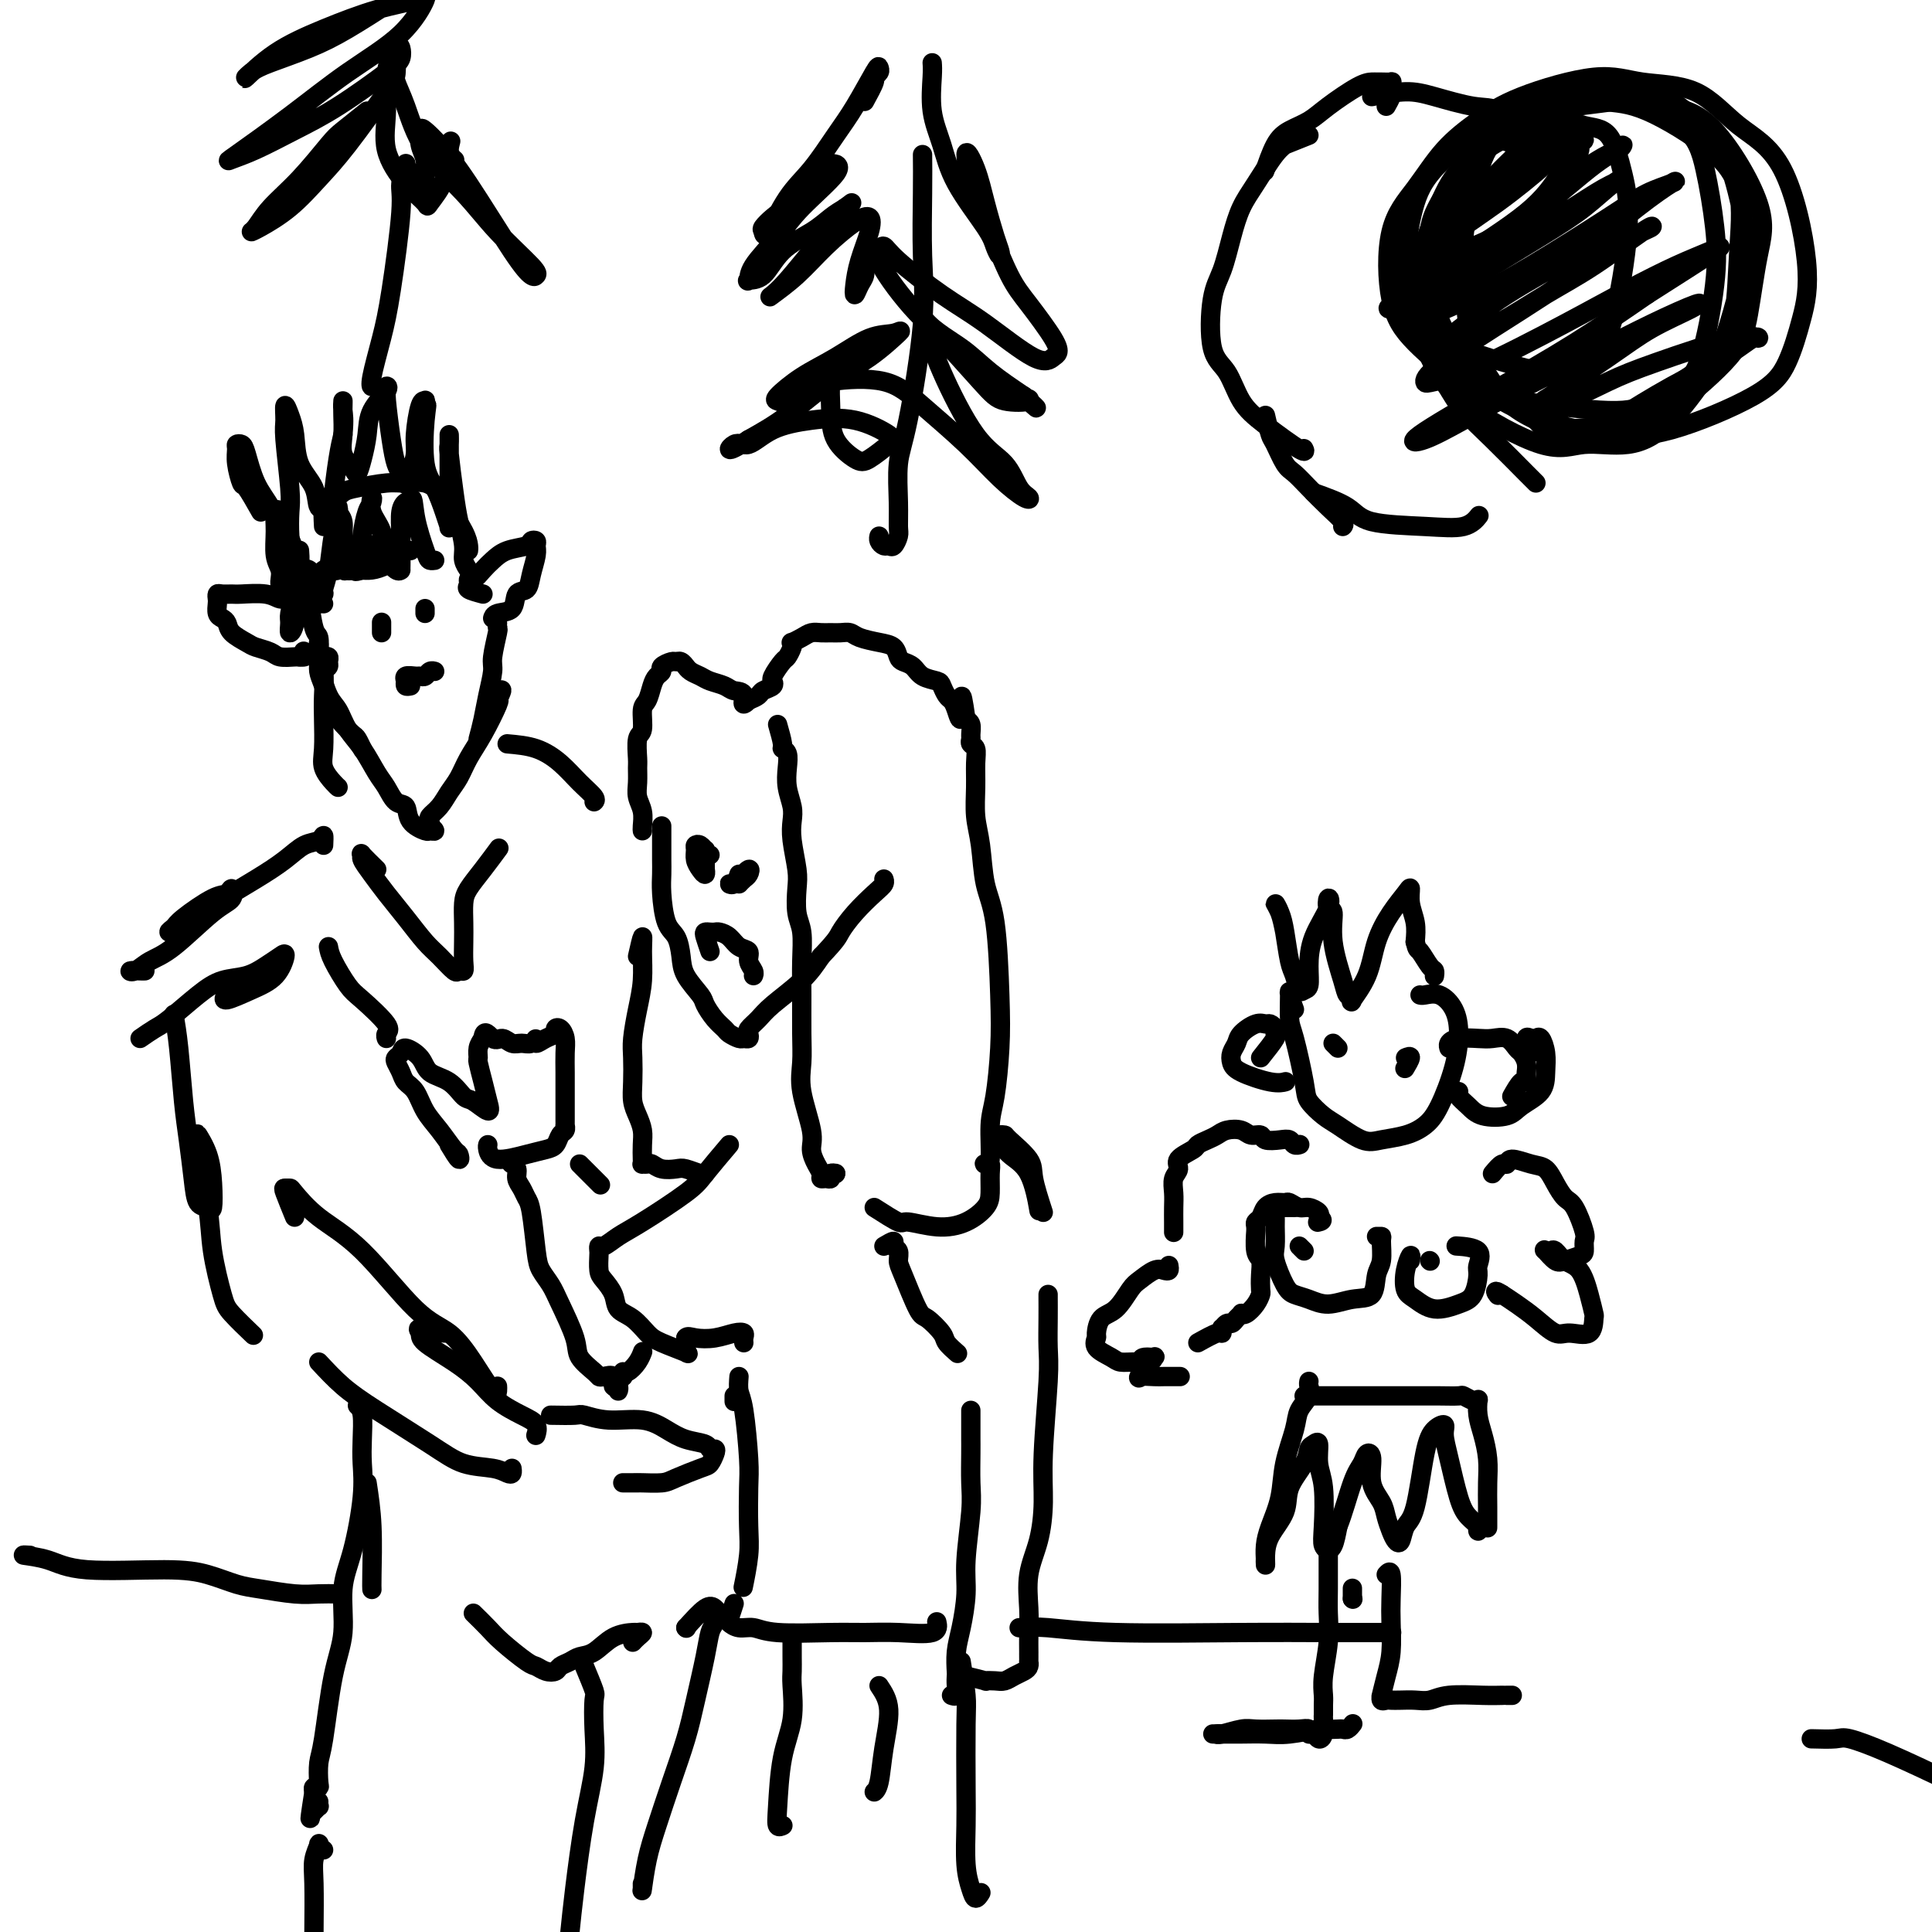 <svg viewBox='0 0 400 400' version='1.1' xmlns='http://www.w3.org/2000/svg' xmlns:xlink='http://www.w3.org/1999/xlink'><g fill='none' stroke='#000000' stroke-width='4' stroke-linecap='round' stroke-linejoin='round'><path d='M287,22c0.424,-0.754 0.847,-1.509 1,-2c0.153,-0.491 0.034,-0.720 0,-1c-0.034,-0.280 0.016,-0.611 0,-1c-0.016,-0.389 -0.097,-0.836 0,-1c0.097,-0.164 0.374,-0.043 0,0c-0.374,0.043 -1.398,0.010 -2,0c-0.602,-0.010 -0.782,0.003 -1,0c-0.218,-0.003 -0.474,-0.023 -1,0c-0.526,0.023 -1.323,0.089 -3,1c-1.677,0.911 -4.232,2.665 -6,4c-1.768,1.335 -2.747,2.249 -4,3c-1.253,0.751 -2.781,1.339 -4,2c-1.219,0.661 -2.131,1.394 -3,3c-0.869,1.606 -1.696,4.086 -2,5c-0.304,0.914 -0.087,0.261 0,0c0.087,-0.261 0.043,-0.131 0,0'/><path d='M271,28c-2.147,0.866 -4.294,1.731 -5,2c-0.706,0.269 0.029,-0.059 0,0c-0.029,0.059 -0.823,0.504 -2,2c-1.177,1.496 -2.739,4.043 -4,6c-1.261,1.957 -2.221,3.325 -3,5c-0.779,1.675 -1.376,3.656 -2,6c-0.624,2.344 -1.273,5.050 -2,7c-0.727,1.950 -1.531,3.146 -2,6c-0.469,2.854 -0.601,7.368 0,10c0.601,2.632 1.937,3.381 3,5c1.063,1.619 1.854,4.108 3,6c1.146,1.892 2.647,3.188 5,5c2.353,1.812 5.556,4.142 7,5c1.444,0.858 1.127,0.245 1,0c-0.127,-0.245 -0.063,-0.123 0,0'/><path d='M314,30c-1.284,-0.427 -2.569,-0.855 -3,-1c-0.431,-0.145 -0.010,-0.009 0,0c0.010,0.009 -0.391,-0.110 -1,0c-0.609,0.110 -1.427,0.449 -2,1c-0.573,0.551 -0.903,1.314 -2,3c-1.097,1.686 -2.962,4.294 -4,6c-1.038,1.706 -1.249,2.509 -2,4c-0.751,1.491 -2.042,3.668 -3,6c-0.958,2.332 -1.584,4.818 -2,7c-0.416,2.182 -0.621,4.061 -1,6c-0.379,1.939 -0.932,3.938 0,7c0.932,3.062 3.350,7.188 5,10c1.650,2.812 2.533,4.309 4,6c1.467,1.691 3.517,3.577 6,6c2.483,2.423 5.399,5.383 7,7c1.601,1.617 1.886,1.891 2,2c0.114,0.109 0.057,0.055 0,0'/><path d='M304,32c0.136,-0.976 0.272,-1.952 1,-3c0.728,-1.048 2.048,-2.170 3,-3c0.952,-0.830 1.537,-1.370 3,-2c1.463,-0.630 3.803,-1.350 6,-2c2.197,-0.650 4.252,-1.232 6,-2c1.748,-0.768 3.188,-1.724 5,-2c1.812,-0.276 3.995,0.126 6,0c2.005,-0.126 3.833,-0.781 6,0c2.167,0.781 4.674,2.998 6,4c1.326,1.002 1.473,0.787 2,1c0.527,0.213 1.436,0.853 2,1c0.564,0.147 0.782,-0.198 1,0c0.218,0.198 0.435,0.939 0,1c-0.435,0.061 -1.521,-0.558 -2,-1c-0.479,-0.442 -0.350,-0.708 -1,-1c-0.650,-0.292 -2.080,-0.612 -3,-1c-0.920,-0.388 -1.331,-0.846 -3,-1c-1.669,-0.154 -4.597,-0.004 -7,0c-2.403,0.004 -4.282,-0.138 -6,0c-1.718,0.138 -3.275,0.557 -5,1c-1.725,0.443 -3.617,0.912 -6,2c-2.383,1.088 -5.256,2.797 -7,4c-1.744,1.203 -2.361,1.899 -3,3c-0.639,1.101 -1.302,2.605 -2,5c-0.698,2.395 -1.430,5.680 -2,8c-0.570,2.320 -0.976,3.674 -1,8c-0.024,4.326 0.334,11.623 1,16c0.666,4.377 1.641,5.832 3,8c1.359,2.168 3.103,5.048 5,7c1.897,1.952 3.949,2.976 6,4'/><path d='M318,87c2.949,3.423 3.320,2.480 6,2c2.680,-0.480 7.667,-0.498 11,-1c3.333,-0.502 5.010,-1.489 7,-3c1.990,-1.511 4.293,-3.545 6,-5c1.707,-1.455 2.818,-2.331 4,-6c1.182,-3.669 2.437,-10.133 3,-15c0.563,-4.867 0.435,-8.139 0,-12c-0.435,-3.861 -1.178,-8.312 -2,-12c-0.822,-3.688 -1.721,-6.613 -5,-9c-3.279,-2.387 -8.936,-4.238 -11,-5c-2.064,-0.762 -0.536,-0.436 -3,0c-2.464,0.436 -8.919,0.983 -13,2c-4.081,1.017 -5.787,2.504 -8,4c-2.213,1.496 -4.933,3.000 -8,6c-3.067,3.000 -6.480,7.495 -8,11c-1.520,3.505 -1.147,6.021 -1,9c0.147,2.979 0.070,6.420 1,10c0.930,3.580 2.869,7.298 5,10c2.131,2.702 4.454,4.388 8,7c3.546,2.612 8.315,6.151 12,8c3.685,1.849 6.286,2.010 9,2c2.714,-0.010 5.542,-0.191 8,-1c2.458,-0.809 4.547,-2.247 8,-5c3.453,-2.753 8.272,-6.821 11,-10c2.728,-3.179 3.367,-5.470 4,-9c0.633,-3.530 1.261,-8.299 2,-12c0.739,-3.701 1.590,-6.334 0,-11c-1.590,-4.666 -5.622,-11.364 -9,-15c-3.378,-3.636 -6.102,-4.210 -9,-5c-2.898,-0.790 -5.971,-1.797 -9,-2c-3.029,-0.203 -6.015,0.399 -9,1'/><path d='M328,21c-3.846,0.134 -4.461,0.968 -8,3c-3.539,2.032 -10.001,5.261 -14,8c-3.999,2.739 -5.534,4.987 -7,8c-1.466,3.013 -2.861,6.792 -4,10c-1.139,3.208 -2.020,5.843 -1,10c1.020,4.157 3.942,9.834 7,14c3.058,4.166 6.253,6.822 10,9c3.747,2.178 8.046,3.878 12,5c3.954,1.122 7.563,1.665 11,2c3.437,0.335 6.704,0.462 12,-1c5.296,-1.462 12.623,-4.511 17,-7c4.377,-2.489 5.804,-4.416 7,-7c1.196,-2.584 2.160,-5.824 3,-9c0.840,-3.176 1.557,-6.289 1,-12c-0.557,-5.711 -2.387,-14.020 -5,-19c-2.613,-4.980 -6.010,-6.630 -9,-9c-2.990,-2.370 -5.575,-5.462 -9,-7c-3.425,-1.538 -7.692,-1.524 -11,-2c-3.308,-0.476 -5.657,-1.441 -10,-1c-4.343,0.441 -10.681,2.290 -15,4c-4.319,1.710 -6.621,3.281 -9,5c-2.379,1.719 -4.837,3.586 -7,6c-2.163,2.414 -4.032,5.374 -6,8c-1.968,2.626 -4.037,4.919 -5,9c-0.963,4.081 -0.822,9.949 0,14c0.822,4.051 2.323,6.284 5,9c2.677,2.716 6.529,5.916 10,8c3.471,2.084 6.559,3.054 12,4c5.441,0.946 13.234,1.870 18,2c4.766,0.130 6.505,-0.534 9,-2c2.495,-1.466 5.748,-3.733 9,-6'/><path d='M351,77c3.895,-2.022 4.634,-3.079 6,-7c1.366,-3.921 3.360,-10.708 4,-16c0.640,-5.292 -0.073,-9.091 -1,-13c-0.927,-3.909 -2.068,-7.930 -4,-11c-1.932,-3.070 -4.654,-5.189 -7,-7c-2.346,-1.811 -4.316,-3.315 -8,-4c-3.684,-0.685 -9.083,-0.553 -13,0c-3.917,0.553 -6.352,1.526 -9,3c-2.648,1.474 -5.507,3.450 -8,5c-2.493,1.550 -4.618,2.674 -7,6c-2.382,3.326 -5.021,8.853 -7,13c-1.979,4.147 -3.297,6.913 -4,10c-0.703,3.087 -0.790,6.493 0,10c0.790,3.507 2.455,7.114 4,10c1.545,2.886 2.968,5.052 7,8c4.032,2.948 10.672,6.679 15,8c4.328,1.321 6.343,0.233 9,0c2.657,-0.233 5.955,0.390 9,0c3.045,-0.390 5.838,-1.792 9,-5c3.162,-3.208 6.692,-8.223 9,-12c2.308,-3.777 3.393,-6.315 4,-10c0.607,-3.685 0.736,-8.517 1,-13c0.264,-4.483 0.664,-8.617 0,-12c-0.664,-3.383 -2.392,-6.014 -6,-9c-3.608,-2.986 -9.098,-6.328 -13,-8c-3.902,-1.672 -6.218,-1.673 -9,-2c-2.782,-0.327 -6.030,-0.980 -9,-1c-2.970,-0.020 -5.662,0.593 -10,3c-4.338,2.407 -10.322,6.610 -14,10c-3.678,3.390 -5.051,5.969 -6,9c-0.949,3.031 -1.475,6.516 -2,10'/><path d='M291,52c-0.922,4.521 0.774,6.324 2,9c1.226,2.676 1.983,6.227 6,9c4.017,2.773 11.295,4.770 16,6c4.705,1.230 6.839,1.694 9,1c2.161,-0.694 4.351,-2.547 6,-4c1.649,-1.453 2.757,-2.507 4,-7c1.243,-4.493 2.620,-12.426 3,-18c0.380,-5.574 -0.237,-8.787 -1,-12c-0.763,-3.213 -1.673,-6.424 -3,-8c-1.327,-1.576 -3.071,-1.517 -5,-2c-1.929,-0.483 -4.043,-1.508 -8,1c-3.957,2.508 -9.758,8.548 -14,13c-4.242,4.452 -6.927,7.317 -9,10c-2.073,2.683 -3.536,5.183 -4,7c-0.464,1.817 0.071,2.951 0,4c-0.071,1.049 -0.746,2.013 1,2c1.746,-0.013 5.914,-1.002 9,-3c3.086,-1.998 5.089,-5.006 8,-8c2.911,-2.994 6.731,-5.976 9,-9c2.269,-3.024 2.986,-6.092 4,-9c1.014,-2.908 2.326,-5.656 3,-7c0.674,-1.344 0.710,-1.283 0,-1c-0.710,0.283 -2.166,0.790 -4,2c-1.834,1.210 -4.046,3.125 -8,7c-3.954,3.875 -9.651,9.710 -13,13c-3.349,3.290 -4.350,4.035 -5,5c-0.650,0.965 -0.948,2.151 -1,3c-0.052,0.849 0.141,1.362 1,1c0.859,-0.362 2.385,-1.597 6,-4c3.615,-2.403 9.319,-5.972 13,-9c3.681,-3.028 5.341,-5.514 7,-8'/><path d='M323,36c5.007,-4.407 4.025,-5.424 4,-6c-0.025,-0.576 0.908,-0.713 1,-1c0.092,-0.287 -0.657,-0.726 -2,0c-1.343,0.726 -3.281,2.616 -6,5c-2.719,2.384 -6.218,5.262 -10,8c-3.782,2.738 -7.847,5.335 -11,8c-3.153,2.665 -5.394,5.399 -7,7c-1.606,1.601 -2.577,2.069 -2,2c0.577,-0.069 2.701,-0.676 5,-2c2.299,-1.324 4.774,-3.364 8,-5c3.226,-1.636 7.204,-2.866 12,-6c4.796,-3.134 10.411,-8.170 14,-11c3.589,-2.830 5.151,-3.453 6,-4c0.849,-0.547 0.985,-1.018 1,-1c0.015,0.018 -0.092,0.525 -1,1c-0.908,0.475 -2.619,0.917 -7,4c-4.381,3.083 -11.433,8.808 -17,13c-5.567,4.192 -9.648,6.852 -13,9c-3.352,2.148 -5.975,3.783 -8,5c-2.025,1.217 -3.454,2.014 -2,2c1.454,-0.014 5.789,-0.841 9,-2c3.211,-1.159 5.298,-2.651 9,-5c3.702,-2.349 9.021,-5.553 13,-8c3.979,-2.447 6.619,-4.135 9,-6c2.381,-1.865 4.502,-3.906 6,-5c1.498,-1.094 2.373,-1.241 2,-1c-0.373,0.241 -1.992,0.871 -4,2c-2.008,1.129 -4.404,2.756 -8,5c-3.596,2.244 -8.391,5.104 -13,8c-4.609,2.896 -9.031,5.827 -12,8c-2.969,2.173 -4.484,3.586 -6,5'/><path d='M293,65c-5.866,4.360 -0.031,1.761 4,0c4.031,-1.761 6.257,-2.685 9,-4c2.743,-1.315 6.004,-3.021 11,-6c4.996,-2.979 11.727,-7.231 16,-10c4.273,-2.769 6.086,-4.053 8,-5c1.914,-0.947 3.927,-1.555 5,-2c1.073,-0.445 1.204,-0.727 0,0c-1.204,0.727 -3.744,2.462 -7,5c-3.256,2.538 -7.228,5.880 -12,9c-4.772,3.120 -10.342,6.017 -15,9c-4.658,2.983 -8.402,6.053 -11,8c-2.598,1.947 -4.048,2.772 -4,3c0.048,0.228 1.596,-0.143 4,-1c2.404,-0.857 5.664,-2.202 9,-4c3.336,-1.798 6.748,-4.050 10,-6c3.252,-1.950 6.345,-3.599 10,-6c3.655,-2.401 7.871,-5.553 10,-7c2.129,-1.447 2.172,-1.188 2,-1c-0.172,0.188 -0.558,0.306 -2,1c-1.442,0.694 -3.939,1.963 -7,4c-3.061,2.037 -6.686,4.843 -13,9c-6.314,4.157 -15.317,9.664 -20,13c-4.683,3.336 -5.047,4.501 -5,5c0.047,0.499 0.506,0.331 2,0c1.494,-0.331 4.023,-0.827 9,-3c4.977,-2.173 12.402,-6.025 18,-9c5.598,-2.975 9.370,-5.073 13,-7c3.630,-1.927 7.117,-3.681 10,-5c2.883,-1.319 5.161,-2.201 7,-3c1.839,-0.799 3.240,-1.514 1,0c-2.240,1.514 -8.120,5.257 -14,9'/><path d='M341,61c-4.619,3.189 -9.666,6.663 -15,10c-5.334,3.337 -10.954,6.538 -17,10c-6.046,3.462 -12.516,7.187 -15,9c-2.484,1.813 -0.980,1.715 1,1c1.980,-0.715 4.437,-2.045 8,-4c3.563,-1.955 8.232,-4.533 13,-7c4.768,-2.467 9.635,-4.822 14,-7c4.365,-2.178 8.227,-4.180 12,-6c3.773,-1.820 7.458,-3.457 9,-4c1.542,-0.543 0.940,0.007 -1,1c-1.940,0.993 -5.220,2.427 -8,4c-2.780,1.573 -5.061,3.285 -9,6c-3.939,2.715 -9.538,6.434 -12,8c-2.462,1.566 -1.789,0.979 -1,1c0.789,0.021 1.693,0.651 4,0c2.307,-0.651 6.016,-2.584 9,-4c2.984,-1.416 5.244,-2.316 10,-4c4.756,-1.684 12.006,-4.151 16,-5c3.994,-0.849 4.730,-0.080 5,0c0.270,0.080 0.075,-0.529 -1,0c-1.075,0.529 -3.031,2.194 -6,4c-2.969,1.806 -6.953,3.752 -11,6c-4.047,2.248 -8.157,4.798 -10,6c-1.843,1.202 -1.419,1.054 -1,1c0.419,-0.054 0.834,-0.016 1,0c0.166,0.016 0.083,0.008 0,0'/><path d='M262,86c0.358,1.574 0.717,3.148 1,4c0.283,0.852 0.491,0.983 1,2c0.509,1.017 1.321,2.920 2,4c0.679,1.080 1.226,1.337 2,2c0.774,0.663 1.777,1.733 3,3c1.223,1.267 2.668,2.731 4,4c1.332,1.269 2.551,2.342 3,3c0.449,0.658 0.128,0.902 0,1c-0.128,0.098 -0.064,0.049 0,0'/><path d='M272,102c2.668,0.954 5.335,1.909 7,3c1.665,1.091 2.327,2.320 5,3c2.673,0.680 7.356,0.811 11,1c3.644,0.189 6.250,0.435 8,0c1.750,-0.435 2.643,-1.553 3,-2c0.357,-0.447 0.179,-0.224 0,0'/><path d='M284,20c2.486,-0.476 4.972,-0.952 7,-1c2.028,-0.048 3.597,0.330 6,1c2.403,0.670 5.638,1.630 8,2c2.362,0.370 3.850,0.151 5,1c1.150,0.849 1.964,2.767 2,4c0.036,1.233 -0.704,1.781 -1,2c-0.296,0.219 -0.148,0.110 0,0'/><path d='M93,237c0.834,1.377 1.667,2.753 2,3c0.333,0.247 0.164,-0.637 0,-1c-0.164,-0.363 -0.324,-0.205 -1,-1c-0.676,-0.795 -1.869,-2.545 -3,-4c-1.131,-1.455 -2.202,-2.617 -3,-4c-0.798,-1.383 -1.325,-2.986 -2,-4c-0.675,-1.014 -1.498,-1.437 -2,-2c-0.502,-0.563 -0.683,-1.266 -1,-2c-0.317,-0.734 -0.768,-1.498 -1,-2c-0.232,-0.502 -0.244,-0.741 0,-1c0.244,-0.259 0.743,-0.538 1,-1c0.257,-0.462 0.271,-1.108 1,-1c0.729,0.108 2.172,0.969 3,2c0.828,1.031 1.042,2.233 2,3c0.958,0.767 2.660,1.101 4,2c1.340,0.899 2.318,2.363 3,3c0.682,0.637 1.069,0.447 2,1c0.931,0.553 2.407,1.848 3,2c0.593,0.152 0.302,-0.841 0,-2c-0.302,-1.159 -0.614,-2.485 -1,-4c-0.386,-1.515 -0.846,-3.221 -1,-4c-0.154,-0.779 -0.003,-0.633 0,-1c0.003,-0.367 -0.142,-1.248 0,-2c0.142,-0.752 0.571,-1.376 1,-2'/><path d='M100,215c0.203,-2.304 1.209,-0.563 2,0c0.791,0.563 1.365,-0.050 2,0c0.635,0.050 1.332,0.764 2,1c0.668,0.236 1.309,-0.006 2,0c0.691,0.006 1.433,0.262 2,0c0.567,-0.262 0.960,-1.040 1,-1c0.040,0.040 -0.274,0.899 0,1c0.274,0.101 1.135,-0.556 2,-1c0.865,-0.444 1.734,-0.675 2,-1c0.266,-0.325 -0.072,-0.745 0,-1c0.072,-0.255 0.555,-0.345 1,0c0.445,0.345 0.851,1.127 1,2c0.149,0.873 0.040,1.838 0,3c-0.040,1.162 -0.011,2.520 0,4c0.011,1.480 0.003,3.080 0,4c-0.003,0.920 -0.001,1.160 0,2c0.001,0.840 0.001,2.281 0,3c-0.001,0.719 -0.003,0.716 0,1c0.003,0.284 0.013,0.853 0,1c-0.013,0.147 -0.047,-0.129 0,0c0.047,0.129 0.175,0.664 0,1c-0.175,0.336 -0.652,0.474 -1,1c-0.348,0.526 -0.566,1.441 -1,2c-0.434,0.559 -1.083,0.763 -2,1c-0.917,0.237 -2.102,0.508 -4,1c-1.898,0.492 -4.509,1.204 -6,1c-1.491,-0.204 -1.863,-1.324 -2,-2c-0.137,-0.676 -0.039,-0.907 0,-1c0.039,-0.093 0.020,-0.046 0,0'/><path d='M137,171c-0.000,1.619 -0.001,3.238 0,4c0.001,0.762 0.002,0.666 0,1c-0.002,0.334 -0.008,1.099 0,2c0.008,0.901 0.030,1.938 0,3c-0.030,1.062 -0.112,2.149 0,4c0.112,1.851 0.419,4.468 1,6c0.581,1.532 1.436,1.981 2,3c0.564,1.019 0.836,2.608 1,4c0.164,1.392 0.219,2.586 1,4c0.781,1.414 2.288,3.047 3,4c0.712,0.953 0.628,1.226 1,2c0.372,0.774 1.199,2.050 2,3c0.801,0.950 1.577,1.576 2,2c0.423,0.424 0.492,0.646 1,1c0.508,0.354 1.455,0.839 2,1c0.545,0.161 0.688,-0.001 1,0c0.312,0.001 0.794,0.165 1,0c0.206,-0.165 0.137,-0.658 0,-1c-0.137,-0.342 -0.343,-0.534 0,-1c0.343,-0.466 1.236,-1.207 2,-2c0.764,-0.793 1.398,-1.636 3,-3c1.602,-1.364 4.172,-3.247 6,-5c1.828,-1.753 2.914,-3.377 4,-5'/><path d='M170,198c3.410,-3.577 3.436,-4.020 4,-5c0.564,-0.980 1.668,-2.497 3,-4c1.332,-1.503 2.893,-2.990 4,-4c1.107,-1.010 1.760,-1.541 2,-2c0.240,-0.459 0.069,-0.845 0,-1c-0.069,-0.155 -0.034,-0.077 0,0'/><path d='M161,150c0.452,1.590 0.905,3.180 1,4c0.095,0.820 -0.167,0.870 0,1c0.167,0.130 0.763,0.341 1,1c0.237,0.659 0.115,1.766 0,3c-0.115,1.234 -0.223,2.595 0,4c0.223,1.405 0.778,2.853 1,4c0.222,1.147 0.111,1.994 0,3c-0.111,1.006 -0.222,2.171 0,4c0.222,1.829 0.777,4.322 1,6c0.223,1.678 0.112,2.543 0,4c-0.112,1.457 -0.226,3.508 0,5c0.226,1.492 0.793,2.425 1,4c0.207,1.575 0.053,3.793 0,6c-0.053,2.207 -0.007,4.404 0,7c0.007,2.596 -0.027,5.590 0,8c0.027,2.410 0.115,4.235 0,6c-0.115,1.765 -0.433,3.471 0,6c0.433,2.529 1.618,5.883 2,8c0.382,2.117 -0.039,2.998 0,4c0.039,1.002 0.536,2.126 1,3c0.464,0.874 0.894,1.498 1,2c0.106,0.502 -0.113,0.880 0,1c0.113,0.120 0.556,-0.019 1,0c0.444,0.019 0.889,0.198 1,0c0.111,-0.198 -0.111,-0.771 0,-1c0.111,-0.229 0.556,-0.115 1,0'/><path d='M173,243c0.244,-0.156 -0.644,-0.044 -1,0c-0.356,0.044 -0.178,0.022 0,0'/><path d='M181,250c2.028,1.301 4.056,2.602 5,3c0.944,0.398 0.803,-0.108 2,0c1.197,0.108 3.732,0.829 6,1c2.268,0.171 4.269,-0.207 6,-1c1.731,-0.793 3.192,-2.002 4,-3c0.808,-0.998 0.961,-1.785 1,-3c0.039,-1.215 -0.038,-2.859 0,-4c0.038,-1.141 0.192,-1.778 0,-2c-0.192,-0.222 -0.728,-0.028 -1,0c-0.272,0.028 -0.279,-0.110 0,0c0.279,0.110 0.846,0.468 1,-1c0.154,-1.468 -0.104,-4.762 0,-7c0.104,-2.238 0.571,-3.421 1,-6c0.429,-2.579 0.820,-6.555 1,-10c0.180,-3.445 0.150,-6.359 0,-11c-0.150,-4.641 -0.418,-11.009 -1,-15c-0.582,-3.991 -1.477,-5.603 -2,-8c-0.523,-2.397 -0.675,-5.577 -1,-8c-0.325,-2.423 -0.823,-4.088 -1,-6c-0.177,-1.912 -0.033,-4.071 0,-6c0.033,-1.929 -0.044,-3.629 0,-5c0.044,-1.371 0.209,-2.412 0,-3c-0.209,-0.588 -0.791,-0.721 -1,-1c-0.209,-0.279 -0.046,-0.704 0,-1c0.046,-0.296 -0.026,-0.464 0,-1c0.026,-0.536 0.150,-1.439 0,-2c-0.150,-0.561 -0.575,-0.781 -1,-1'/><path d='M200,149c-1.262,-9.014 -0.916,-3.049 -1,-1c-0.084,2.049 -0.598,0.182 -1,-1c-0.402,-1.182 -0.692,-1.678 -1,-2c-0.308,-0.322 -0.635,-0.471 -1,-1c-0.365,-0.529 -0.770,-1.437 -1,-2c-0.230,-0.563 -0.285,-0.780 -1,-1c-0.715,-0.220 -2.088,-0.444 -3,-1c-0.912,-0.556 -1.362,-1.444 -2,-2c-0.638,-0.556 -1.463,-0.779 -2,-1c-0.537,-0.221 -0.787,-0.441 -1,-1c-0.213,-0.559 -0.389,-1.456 -1,-2c-0.611,-0.544 -1.658,-0.734 -3,-1c-1.342,-0.266 -2.978,-0.607 -4,-1c-1.022,-0.393 -1.429,-0.838 -2,-1c-0.571,-0.162 -1.307,-0.041 -2,0c-0.693,0.041 -1.342,0.001 -2,0c-0.658,-0.001 -1.325,0.038 -2,0c-0.675,-0.038 -1.357,-0.152 -2,0c-0.643,0.152 -1.247,0.570 -2,1c-0.753,0.430 -1.653,0.873 -2,1c-0.347,0.127 -0.139,-0.061 0,0c0.139,0.061 0.209,0.370 0,1c-0.209,0.630 -0.698,1.579 -1,2c-0.302,0.421 -0.419,0.312 -1,1c-0.581,0.688 -1.627,2.173 -2,3c-0.373,0.827 -0.074,0.995 0,1c0.074,0.005 -0.077,-0.153 0,0c0.077,0.153 0.381,0.618 0,1c-0.381,0.382 -1.449,0.680 -2,1c-0.551,0.320 -0.586,0.663 -1,1c-0.414,0.337 -1.207,0.669 -2,1'/><path d='M155,145c-1.828,1.832 -0.898,-0.086 -1,-1c-0.102,-0.914 -1.235,-0.822 -2,-1c-0.765,-0.178 -1.162,-0.626 -2,-1c-0.838,-0.374 -2.119,-0.674 -3,-1c-0.881,-0.326 -1.363,-0.680 -2,-1c-0.637,-0.320 -1.428,-0.607 -2,-1c-0.572,-0.393 -0.926,-0.891 -1,-1c-0.074,-0.109 0.130,0.170 0,0c-0.130,-0.170 -0.594,-0.789 -1,-1c-0.406,-0.211 -0.753,-0.016 -1,0c-0.247,0.016 -0.395,-0.149 -1,0c-0.605,0.149 -1.667,0.610 -2,1c-0.333,0.390 0.065,0.707 0,1c-0.065,0.293 -0.591,0.562 -1,1c-0.409,0.438 -0.702,1.046 -1,2c-0.298,0.954 -0.602,2.255 -1,3c-0.398,0.745 -0.891,0.933 -1,2c-0.109,1.067 0.167,3.013 0,4c-0.167,0.987 -0.778,1.016 -1,2c-0.222,0.984 -0.056,2.924 0,4c0.056,1.076 0.001,1.290 0,2c-0.001,0.710 0.052,1.917 0,3c-0.052,1.083 -0.210,2.042 0,3c0.210,0.958 0.788,1.917 1,3c0.212,1.083 0.057,2.292 0,3c-0.057,0.708 -0.016,0.917 0,1c0.016,0.083 0.008,0.042 0,0'/><path d='M132,198c0.429,-1.886 0.857,-3.771 1,-4c0.143,-0.229 -0.000,1.200 0,3c0.000,1.800 0.144,3.972 0,6c-0.144,2.028 -0.575,3.911 -1,6c-0.425,2.089 -0.843,4.383 -1,6c-0.157,1.617 -0.052,2.558 0,4c0.052,1.442 0.053,3.386 0,5c-0.053,1.614 -0.158,2.898 0,4c0.158,1.102 0.578,2.022 1,3c0.422,0.978 0.844,2.013 1,3c0.156,0.987 0.045,1.925 0,3c-0.045,1.075 -0.024,2.287 0,3c0.024,0.713 0.050,0.927 0,1c-0.050,0.073 -0.175,0.006 0,0c0.175,-0.006 0.650,0.050 1,0c0.350,-0.050 0.573,-0.206 1,0c0.427,0.206 1.057,0.773 2,1c0.943,0.227 2.200,0.113 3,0c0.800,-0.113 1.142,-0.226 2,0c0.858,0.226 2.231,0.792 3,1c0.769,0.208 0.934,0.060 1,0c0.066,-0.060 0.033,-0.030 0,0'/><path d='M147,177c-0.417,0.121 -0.833,0.242 -1,0c-0.167,-0.242 -0.083,-0.847 0,-1c0.083,-0.153 0.165,0.147 0,0c-0.165,-0.147 -0.577,-0.741 -1,-1c-0.423,-0.259 -0.856,-0.184 -1,0c-0.144,0.184 -0.000,0.476 0,1c0.000,0.524 -0.144,1.281 0,2c0.144,0.719 0.574,1.401 1,2c0.426,0.599 0.846,1.116 1,1c0.154,-0.116 0.041,-0.866 0,-1c-0.041,-0.134 -0.011,0.349 0,0c0.011,-0.349 0.003,-1.528 0,-2c-0.003,-0.472 -0.002,-0.236 0,0'/><path d='M153,181c-0.283,0.849 -0.566,1.697 -1,2c-0.434,0.303 -1.019,0.060 -1,0c0.019,-0.060 0.643,0.064 1,0c0.357,-0.064 0.446,-0.315 1,-1c0.554,-0.685 1.574,-1.805 2,-2c0.426,-0.195 0.259,0.535 0,1c-0.259,0.465 -0.608,0.664 -1,1c-0.392,0.336 -0.826,0.810 -1,1c-0.174,0.190 -0.087,0.095 0,0'/><path d='M147,197c-0.399,-1.155 -0.798,-2.310 -1,-3c-0.202,-0.690 -0.206,-0.915 0,-1c0.206,-0.085 0.621,-0.030 1,0c0.379,0.030 0.722,0.035 1,0c0.278,-0.035 0.490,-0.109 1,0c0.510,0.109 1.317,0.400 2,1c0.683,0.600 1.241,1.510 2,2c0.759,0.490 1.720,0.562 2,1c0.280,0.438 -0.121,1.242 0,2c0.121,0.758 0.764,1.471 1,2c0.236,0.529 0.063,0.873 0,1c-0.063,0.127 -0.018,0.036 0,0c0.018,-0.036 0.009,-0.018 0,0'/><path d='M151,237c-1.899,2.245 -3.797,4.490 -5,6c-1.203,1.510 -1.709,2.284 -4,4c-2.291,1.716 -6.365,4.372 -9,6c-2.635,1.628 -3.830,2.227 -5,3c-1.170,0.773 -2.314,1.720 -3,2c-0.686,0.280 -0.914,-0.105 -1,0c-0.086,0.105 -0.030,0.702 0,1c0.030,0.298 0.034,0.296 0,1c-0.034,0.704 -0.105,2.113 0,3c0.105,0.887 0.388,1.253 1,2c0.612,0.747 1.554,1.876 2,3c0.446,1.124 0.397,2.242 1,3c0.603,0.758 1.856,1.157 3,2c1.144,0.843 2.177,2.132 3,3c0.823,0.868 1.436,1.315 3,2c1.564,0.685 4.079,1.606 5,2c0.921,0.394 0.247,0.260 0,0c-0.247,-0.260 -0.066,-0.647 0,-1c0.066,-0.353 0.019,-0.672 0,-1c-0.019,-0.328 -0.009,-0.664 0,-1'/><path d='M142,277c0.267,-0.480 0.933,-0.178 2,0c1.067,0.178 2.535,0.234 4,0c1.465,-0.234 2.929,-0.756 4,-1c1.071,-0.244 1.751,-0.210 2,0c0.249,0.210 0.067,0.595 0,1c-0.067,0.405 -0.019,0.830 0,1c0.019,0.170 0.010,0.085 0,0'/><path d='M152,290c0.000,0.143 0.000,0.286 0,0c0.000,-0.286 0.000,-1.000 0,-1c0.000,0.000 0.000,0.714 0,1c0.000,0.286 0.000,0.143 0,0'/><path d='M153,285c-0.083,1.084 -0.166,2.169 0,3c0.166,0.831 0.581,1.409 1,4c0.419,2.591 0.841,7.196 1,10c0.159,2.804 0.057,3.807 0,6c-0.057,2.193 -0.067,5.578 0,8c0.067,2.422 0.210,3.883 0,6c-0.210,2.117 -0.774,4.891 -1,6c-0.226,1.109 -0.113,0.555 0,0'/><path d='M152,332c-0.381,1.187 -0.762,2.374 -1,3c-0.238,0.626 -0.333,0.689 0,1c0.333,0.311 1.094,0.868 2,1c0.906,0.132 1.957,-0.161 3,0c1.043,0.161 2.077,0.777 5,1c2.923,0.223 7.736,0.052 11,0c3.264,-0.052 4.980,0.014 7,0c2.020,-0.014 4.346,-0.107 7,0c2.654,0.107 5.638,0.413 7,0c1.362,-0.413 1.104,-1.547 1,-2c-0.104,-0.453 -0.052,-0.227 0,0'/><path d='M183,258c0.876,-0.519 1.753,-1.038 2,-1c0.247,0.038 -0.134,0.634 0,1c0.134,0.366 0.783,0.502 1,1c0.217,0.498 0.002,1.359 0,2c-0.002,0.641 0.208,1.063 1,3c0.792,1.937 2.167,5.388 3,7c0.833,1.612 1.124,1.385 2,2c0.876,0.615 2.338,2.072 3,3c0.662,0.928 0.524,1.327 1,2c0.476,0.673 1.564,1.621 2,2c0.436,0.379 0.218,0.190 0,0'/><path d='M201,292c0.001,2.050 0.001,4.101 0,5c-0.001,0.899 -0.004,0.648 0,1c0.004,0.352 0.016,1.309 0,3c-0.016,1.691 -0.060,4.118 0,6c0.060,1.882 0.222,3.219 0,6c-0.222,2.781 -0.830,7.004 -1,10c-0.170,2.996 0.098,4.763 0,7c-0.098,2.237 -0.562,4.945 -1,7c-0.438,2.055 -0.848,3.458 -1,5c-0.152,1.542 -0.044,3.222 0,4c0.044,0.778 0.026,0.653 0,1c-0.026,0.347 -0.058,1.165 0,2c0.058,0.835 0.208,1.686 0,2c-0.208,0.314 -0.774,0.090 -1,0c-0.226,-0.090 -0.113,-0.045 0,0'/><path d='M200,347c1.738,0.421 3.477,0.842 4,1c0.523,0.158 -0.169,0.053 0,0c0.169,-0.053 1.198,-0.055 2,0c0.802,0.055 1.378,0.169 2,0c0.622,-0.169 1.291,-0.619 2,-1c0.709,-0.381 1.458,-0.693 2,-1c0.542,-0.307 0.877,-0.609 1,-1c0.123,-0.391 0.033,-0.872 0,-1c-0.033,-0.128 -0.009,0.098 0,0c0.009,-0.098 0.003,-0.519 0,-1c-0.003,-0.481 -0.002,-1.022 0,-1c0.002,0.022 0.007,0.606 0,0c-0.007,-0.606 -0.026,-2.403 0,-4c0.026,-1.597 0.097,-2.994 0,-5c-0.097,-2.006 -0.362,-4.619 0,-7c0.362,-2.381 1.351,-4.529 2,-7c0.649,-2.471 0.959,-5.266 1,-8c0.041,-2.734 -0.185,-5.408 0,-10c0.185,-4.592 0.782,-11.101 1,-15c0.218,-3.899 0.059,-5.188 0,-7c-0.059,-1.812 -0.016,-4.145 0,-6c0.016,-1.855 0.004,-3.230 0,-4c-0.004,-0.770 -0.001,-0.934 0,-1c0.001,-0.066 0.001,-0.033 0,0'/><path d='M216,251c-0.847,-2.619 -1.695,-5.238 -2,-7c-0.305,-1.762 -0.069,-2.667 -1,-4c-0.931,-1.333 -3.030,-3.094 -4,-4c-0.970,-0.906 -0.811,-0.956 -1,-1c-0.189,-0.044 -0.726,-0.080 -1,0c-0.274,0.080 -0.284,0.277 0,1c0.284,0.723 0.861,1.973 2,3c1.139,1.027 2.842,1.832 4,4c1.158,2.168 1.773,5.699 2,7c0.227,1.301 0.065,0.372 0,0c-0.065,-0.372 -0.032,-0.186 0,0'/><path d='M142,337c0.000,0.000 0.100,0.100 0.1,0.1'/><path d='M142,337c1.493,-1.657 2.986,-3.313 4,-4c1.014,-0.687 1.551,-0.404 2,0c0.449,0.404 0.812,0.929 1,1c0.188,0.071 0.202,-0.311 0,0c-0.202,0.311 -0.620,1.314 -1,2c-0.380,0.686 -0.724,1.054 -1,2c-0.276,0.946 -0.486,2.471 -1,5c-0.514,2.529 -1.331,6.064 -2,9c-0.669,2.936 -1.188,5.275 -2,8c-0.812,2.725 -1.916,5.836 -3,9c-1.084,3.164 -2.147,6.379 -3,9c-0.853,2.621 -1.497,4.646 -2,7c-0.503,2.354 -0.867,5.037 -1,6c-0.133,0.963 -0.036,0.207 0,0c0.036,-0.207 0.010,0.137 0,0c-0.010,-0.137 -0.003,-0.753 0,-1c0.003,-0.247 0.001,-0.123 0,0'/><path d='M164,340c-0.004,0.975 -0.008,1.949 0,3c0.008,1.051 0.027,2.178 0,3c-0.027,0.822 -0.099,1.338 0,3c0.099,1.662 0.370,4.470 0,7c-0.370,2.530 -1.381,4.783 -2,8c-0.619,3.217 -0.845,7.398 -1,10c-0.155,2.602 -0.237,3.625 0,4c0.237,0.375 0.795,0.101 1,0c0.205,-0.101 0.059,-0.029 0,0c-0.059,0.029 -0.029,0.014 0,0'/><path d='M182,349c0.936,1.404 1.872,2.807 2,5c0.128,2.193 -0.553,5.175 -1,8c-0.447,2.825 -0.659,5.491 -1,7c-0.341,1.509 -0.812,1.860 -1,2c-0.188,0.140 -0.094,0.070 0,0'/><path d='M106,241c-0.120,-0.065 -0.239,-0.130 0,0c0.239,0.130 0.838,0.456 1,1c0.162,0.544 -0.111,1.307 0,2c0.111,0.693 0.606,1.315 1,2c0.394,0.685 0.686,1.432 1,2c0.314,0.568 0.649,0.956 1,3c0.351,2.044 0.718,5.744 1,8c0.282,2.256 0.479,3.068 1,4c0.521,0.932 1.365,1.983 2,3c0.635,1.017 1.059,1.999 2,4c0.941,2.001 2.397,5.020 3,7c0.603,1.980 0.351,2.921 1,4c0.649,1.079 2.197,2.297 3,3c0.803,0.703 0.860,0.891 1,1c0.140,0.109 0.363,0.139 1,0c0.637,-0.139 1.688,-0.447 2,0c0.312,0.447 -0.113,1.647 0,2c0.113,0.353 0.765,-0.143 1,0c0.235,0.143 0.053,0.925 0,1c-0.053,0.075 0.024,-0.557 0,-1c-0.024,-0.443 -0.150,-0.698 0,-1c0.150,-0.302 0.575,-0.651 1,-1'/><path d='M129,285c0.122,-0.715 -0.072,-1.001 0,-1c0.072,0.001 0.411,0.289 1,0c0.589,-0.289 1.428,-1.155 2,-2c0.572,-0.845 0.878,-1.670 1,-2c0.122,-0.330 0.061,-0.165 0,0'/><path d='M120,241c1.689,1.689 3.378,3.378 4,4c0.622,0.622 0.178,0.178 0,0c-0.178,-0.178 -0.089,-0.089 0,0'/><path d='M67,125c-0.730,-0.841 -1.461,-1.682 -2,-2c-0.539,-0.318 -0.887,-0.112 -1,0c-0.113,0.112 0.008,0.132 0,0c-0.008,-0.132 -0.147,-0.416 0,1c0.147,1.416 0.578,4.530 1,6c0.422,1.470 0.835,1.295 1,2c0.165,0.705 0.082,2.291 0,3c-0.082,0.709 -0.165,0.540 0,1c0.165,0.460 0.576,1.549 1,2c0.424,0.451 0.861,0.265 1,0c0.139,-0.265 -0.019,-0.607 0,-1c0.019,-0.393 0.216,-0.835 0,-1c-0.216,-0.165 -0.843,-0.053 -1,0c-0.157,0.053 0.156,0.045 0,0c-0.156,-0.045 -0.782,-0.129 -1,0c-0.218,0.129 -0.028,0.471 0,1c0.028,0.529 -0.105,1.245 0,2c0.105,0.755 0.448,1.549 1,3c0.552,1.451 1.315,3.559 2,5c0.685,1.441 1.294,2.215 2,3c0.706,0.785 1.509,1.582 2,2c0.491,0.418 0.671,0.459 1,1c0.329,0.541 0.808,1.583 1,2c0.192,0.417 0.096,0.208 0,0'/><path d='M66,138c0.661,2.295 1.321,4.589 2,6c0.679,1.411 1.375,1.938 2,3c0.625,1.062 1.178,2.660 2,4c0.822,1.340 1.912,2.423 3,4c1.088,1.577 2.173,3.647 3,5c0.827,1.353 1.395,1.988 2,3c0.605,1.012 1.247,2.400 2,3c0.753,0.600 1.618,0.410 2,1c0.382,0.590 0.281,1.958 1,3c0.719,1.042 2.259,1.758 3,2c0.741,0.242 0.682,0.009 1,0c0.318,-0.009 1.012,0.205 1,0c-0.012,-0.205 -0.729,-0.831 -1,-1c-0.271,-0.169 -0.095,0.117 0,0c0.095,-0.117 0.108,-0.638 0,-1c-0.108,-0.362 -0.339,-0.564 0,-1c0.339,-0.436 1.248,-1.107 2,-2c0.752,-0.893 1.347,-2.008 2,-3c0.653,-0.992 1.363,-1.860 2,-3c0.637,-1.140 1.202,-2.553 2,-4c0.798,-1.447 1.830,-2.928 3,-5c1.170,-2.072 2.477,-4.735 3,-6c0.523,-1.265 0.261,-1.133 0,-1'/><path d='M103,145c2.111,-4.200 -0.111,-1.200 -1,0c-0.889,1.200 -0.444,0.600 0,0'/><path d='M99,153c0.342,-1.262 0.684,-2.524 1,-4c0.316,-1.476 0.607,-3.165 1,-5c0.393,-1.835 0.890,-3.816 1,-5c0.110,-1.184 -0.167,-1.571 0,-3c0.167,-1.429 0.777,-3.898 1,-5c0.223,-1.102 0.060,-0.835 0,-1c-0.060,-0.165 -0.017,-0.761 0,-1c0.017,-0.239 0.009,-0.119 0,0'/><path d='M67,109c-0.096,-1.706 -0.191,-3.413 0,-4c0.191,-0.587 0.670,-0.056 1,0c0.330,0.056 0.513,-0.363 1,-1c0.487,-0.637 1.277,-1.493 2,-2c0.723,-0.507 1.377,-0.666 3,-1c1.623,-0.334 4.215,-0.843 6,-1c1.785,-0.157 2.762,0.037 4,0c1.238,-0.037 2.738,-0.305 4,0c1.262,0.305 2.286,1.182 3,2c0.714,0.818 1.120,1.578 2,3c0.880,1.422 2.236,3.505 3,5c0.764,1.495 0.936,2.403 1,3c0.064,0.597 0.018,0.885 0,1c-0.018,0.115 -0.009,0.058 0,0'/><path d='M54,106c-1.186,-2.099 -2.371,-4.198 -3,-5c-0.629,-0.802 -0.701,-0.307 -1,-1c-0.299,-0.693 -0.824,-2.576 -1,-4c-0.176,-1.424 -0.004,-2.391 0,-3c0.004,-0.609 -0.161,-0.860 0,-1c0.161,-0.140 0.647,-0.171 1,0c0.353,0.171 0.571,0.542 1,2c0.429,1.458 1.068,4.002 2,6c0.932,1.998 2.159,3.451 3,5c0.841,1.549 1.298,3.194 2,5c0.702,1.806 1.648,3.774 2,4c0.352,0.226 0.109,-1.288 0,-3c-0.109,-1.712 -0.082,-3.620 0,-5c0.082,-1.380 0.221,-2.232 0,-5c-0.221,-2.768 -0.802,-7.453 -1,-10c-0.198,-2.547 -0.014,-2.955 0,-4c0.014,-1.045 -0.143,-2.728 0,-3c0.143,-0.272 0.587,0.867 1,2c0.413,1.133 0.797,2.261 1,4c0.203,1.739 0.226,4.088 1,6c0.774,1.912 2.298,3.387 3,5c0.702,1.613 0.583,3.363 1,4c0.417,0.637 1.369,0.163 2,0c0.631,-0.163 0.942,-0.013 1,0c0.058,0.013 -0.138,-0.112 0,-2c0.138,-1.888 0.611,-5.539 1,-8c0.389,-2.461 0.695,-3.730 1,-5'/><path d='M71,90c0.310,-3.320 0.083,-4.122 0,-5c-0.083,-0.878 -0.024,-1.834 0,-2c0.024,-0.166 0.013,0.459 0,1c-0.013,0.541 -0.029,0.998 0,2c0.029,1.002 0.102,2.548 0,4c-0.102,1.452 -0.377,2.809 0,4c0.377,1.191 1.408,2.217 2,3c0.592,0.783 0.744,1.324 1,1c0.256,-0.324 0.615,-1.513 1,-3c0.385,-1.487 0.797,-3.270 1,-5c0.203,-1.730 0.197,-3.405 1,-5c0.803,-1.595 2.414,-3.109 3,-4c0.586,-0.891 0.146,-1.157 0,-1c-0.146,0.157 0.002,0.738 0,1c-0.002,0.262 -0.155,0.207 0,2c0.155,1.793 0.616,5.435 1,8c0.384,2.565 0.691,4.053 1,5c0.309,0.947 0.622,1.352 1,2c0.378,0.648 0.823,1.538 1,2c0.177,0.462 0.085,0.497 0,0c-0.085,-0.497 -0.164,-1.524 0,-2c0.164,-0.476 0.569,-0.400 1,-1c0.431,-0.600 0.886,-1.875 1,-3c0.114,-1.125 -0.113,-2.100 0,-4c0.113,-1.900 0.566,-4.726 1,-6c0.434,-1.274 0.848,-0.997 1,-1c0.152,-0.003 0.044,-0.287 0,0c-0.044,0.287 -0.022,1.143 0,2'/><path d='M88,85c0.644,-2.351 0.253,-0.727 0,2c-0.253,2.727 -0.369,6.558 0,9c0.369,2.442 1.223,3.494 2,5c0.777,1.506 1.476,3.464 2,5c0.524,1.536 0.872,2.650 1,3c0.128,0.350 0.034,-0.064 0,0c-0.034,0.064 -0.009,0.606 0,0c0.009,-0.606 0.003,-2.362 0,-4c-0.003,-1.638 -0.002,-3.160 0,-5c0.002,-1.840 0.003,-3.998 0,-6c-0.003,-2.002 -0.012,-3.846 0,-4c0.012,-0.154 0.046,1.383 0,2c-0.046,0.617 -0.171,0.314 0,2c0.171,1.686 0.638,5.359 1,8c0.362,2.641 0.619,4.249 1,6c0.381,1.751 0.887,3.646 1,5c0.113,1.354 -0.165,2.167 0,3c0.165,0.833 0.775,1.686 1,2c0.225,0.314 0.064,0.090 0,0c-0.064,-0.090 -0.032,-0.045 0,0'/><path d='M66,136c0.030,-1.406 0.061,-2.812 0,-3c-0.061,-0.188 -0.212,0.841 0,2c0.212,1.159 0.787,2.449 1,4c0.213,1.551 0.064,3.365 0,5c-0.064,1.635 -0.041,3.093 0,5c0.041,1.907 0.102,4.262 0,6c-0.102,1.738 -0.368,2.858 0,4c0.368,1.142 1.368,2.308 2,3c0.632,0.692 0.895,0.912 1,1c0.105,0.088 0.053,0.044 0,0'/><path d='M67,175c0.045,-0.946 0.091,-1.892 0,-2c-0.091,-0.108 -0.318,0.622 -1,1c-0.682,0.378 -1.820,0.402 -3,1c-1.180,0.598 -2.401,1.769 -4,3c-1.599,1.231 -3.574,2.523 -6,4c-2.426,1.477 -5.303,3.138 -8,5c-2.697,1.862 -5.214,3.924 -7,5c-1.786,1.076 -2.840,1.165 -3,1c-0.160,-0.165 0.573,-0.586 1,-1c0.427,-0.414 0.547,-0.823 2,-2c1.453,-1.177 4.237,-3.123 6,-4c1.763,-0.877 2.503,-0.684 3,-1c0.497,-0.316 0.751,-1.141 1,-1c0.249,0.141 0.491,1.247 0,2c-0.491,0.753 -1.717,1.154 -4,3c-2.283,1.846 -5.625,5.136 -8,7c-2.375,1.864 -3.785,2.303 -5,3c-1.215,0.697 -2.234,1.651 -3,2c-0.766,0.349 -1.277,0.094 -1,0c0.277,-0.094 1.344,-0.025 2,0c0.656,0.025 0.902,0.007 1,0c0.098,-0.007 0.049,-0.004 0,0'/><path d='M29,215c1.079,-0.747 2.157,-1.495 3,-2c0.843,-0.505 1.450,-0.768 3,-2c1.550,-1.232 4.043,-3.433 6,-5c1.957,-1.567 3.377,-2.500 5,-3c1.623,-0.500 3.450,-0.566 5,-1c1.550,-0.434 2.822,-1.235 4,-2c1.178,-0.765 2.263,-1.493 3,-2c0.737,-0.507 1.128,-0.794 1,0c-0.128,0.794 -0.773,2.668 -2,4c-1.227,1.332 -3.036,2.122 -5,3c-1.964,0.878 -4.083,1.844 -5,2c-0.917,0.156 -0.631,-0.496 0,-1c0.631,-0.504 1.609,-0.858 2,-1c0.391,-0.142 0.196,-0.071 0,0'/><path d='M105,154c2.067,0.182 4.133,0.364 6,1c1.867,0.636 3.533,1.726 5,3c1.467,1.274 2.733,2.733 4,4c1.267,1.267 2.533,2.341 3,3c0.467,0.659 0.133,0.903 0,1c-0.133,0.097 -0.067,0.049 0,0'/><path d='M36,210c0.333,1.901 0.666,3.802 1,7c0.334,3.198 0.671,7.693 1,11c0.329,3.307 0.652,5.426 1,8c0.348,2.574 0.721,5.604 1,8c0.279,2.396 0.465,4.158 1,5c0.535,0.842 1.418,0.764 2,1c0.582,0.236 0.864,0.786 1,0c0.136,-0.786 0.126,-2.907 0,-5c-0.126,-2.093 -0.366,-4.159 -1,-6c-0.634,-1.841 -1.660,-3.456 -2,-4c-0.340,-0.544 0.007,-0.017 0,1c-0.007,1.017 -0.366,2.525 0,5c0.366,2.475 1.458,5.918 2,9c0.542,3.082 0.535,5.804 1,9c0.465,3.196 1.403,6.867 2,9c0.597,2.133 0.853,2.728 2,4c1.147,1.272 3.185,3.221 4,4c0.815,0.779 0.408,0.390 0,0'/><path d='M61,252c-0.816,-2.000 -1.632,-3.999 -2,-5c-0.368,-1.001 -0.288,-1.003 0,-1c0.288,0.003 0.785,0.010 1,0c0.215,-0.010 0.149,-0.038 1,1c0.851,1.038 2.617,3.142 5,5c2.383,1.858 5.381,3.469 9,7c3.619,3.531 7.859,8.982 11,12c3.141,3.018 5.181,3.604 7,5c1.819,1.396 3.416,3.603 5,6c1.584,2.397 3.157,4.983 4,6c0.843,1.017 0.958,0.466 1,0c0.042,-0.466 0.012,-0.847 0,-1c-0.012,-0.153 -0.006,-0.076 0,0'/><path d='M92,276c-2.122,-0.501 -4.245,-1.002 -5,-1c-0.755,0.002 -0.143,0.507 0,1c0.143,0.493 -0.184,0.975 1,2c1.184,1.025 3.880,2.592 6,4c2.120,1.408 3.664,2.658 5,4c1.336,1.342 2.463,2.777 4,4c1.537,1.223 3.484,2.235 5,3c1.516,0.765 2.600,1.283 3,2c0.400,0.717 0.114,1.633 0,2c-0.114,0.367 -0.057,0.183 0,0'/><path d='M66,282c1.609,1.729 3.218,3.457 5,5c1.782,1.543 3.738,2.900 7,5c3.262,2.100 7.830,4.942 11,7c3.170,2.058 4.940,3.332 7,4c2.060,0.668 4.408,0.729 6,1c1.592,0.271 2.427,0.753 3,1c0.573,0.247 0.885,0.259 1,0c0.115,-0.259 0.033,-0.788 0,-1c-0.033,-0.212 -0.016,-0.106 0,0'/><path d='M114,293c1.991,0.034 3.981,0.067 5,0c1.019,-0.067 1.065,-0.236 2,0c0.935,0.236 2.759,0.875 5,1c2.241,0.125 4.901,-0.264 7,0c2.099,0.264 3.638,1.180 5,2c1.362,0.820 2.548,1.542 4,2c1.452,0.458 3.171,0.652 4,1c0.829,0.348 0.769,0.852 1,1c0.231,0.148 0.753,-0.059 1,0c0.247,0.059 0.220,0.384 0,1c-0.220,0.616 -0.633,1.524 -1,2c-0.367,0.476 -0.688,0.520 -2,1c-1.312,0.480 -3.613,1.397 -5,2c-1.387,0.603 -1.858,0.894 -3,1c-1.142,0.106 -2.954,0.028 -4,0c-1.046,-0.028 -1.327,-0.008 -2,0c-0.673,0.008 -1.737,0.002 -2,0c-0.263,-0.002 0.275,-0.001 1,0c0.725,0.001 1.636,0.000 2,0c0.364,-0.000 0.182,-0.000 0,0'/><path d='M78,180c-1.279,-1.256 -2.559,-2.511 -3,-3c-0.441,-0.489 -0.044,-0.211 0,0c0.044,0.211 -0.266,0.357 0,1c0.266,0.643 1.109,1.785 2,3c0.891,1.215 1.829,2.505 3,4c1.171,1.495 2.576,3.195 4,5c1.424,1.805 2.869,3.714 4,5c1.131,1.286 1.949,1.948 3,3c1.051,1.052 2.334,2.494 3,3c0.666,0.506 0.714,0.075 1,0c0.286,-0.075 0.808,0.205 1,0c0.192,-0.205 0.053,-0.897 0,-2c-0.053,-1.103 -0.020,-2.618 0,-4c0.020,-1.382 0.027,-2.630 0,-4c-0.027,-1.370 -0.087,-2.862 0,-4c0.087,-1.138 0.322,-1.924 1,-3c0.678,-1.076 1.798,-2.444 3,-4c1.202,-1.556 2.486,-3.302 3,-4c0.514,-0.698 0.257,-0.349 0,0'/><path d='M79,131c0.000,-0.833 0.000,-1.667 0,-2c0.000,-0.333 0.000,-0.167 0,0'/><path d='M88,126c0.000,0.417 0.000,0.833 0,1c0.000,0.167 0.000,0.083 0,0'/><path d='M66,125c0.090,0.001 0.180,0.001 0,0c-0.180,-0.001 -0.628,-0.004 -1,0c-0.372,0.004 -0.666,0.016 -1,0c-0.334,-0.016 -0.709,-0.061 -1,0c-0.291,0.061 -0.498,0.227 -1,0c-0.502,-0.227 -1.299,-0.845 -2,-1c-0.701,-0.155 -1.305,0.155 -2,0c-0.695,-0.155 -1.482,-0.774 -3,-1c-1.518,-0.226 -3.766,-0.057 -5,0c-1.234,0.057 -1.455,0.003 -2,0c-0.545,-0.003 -1.415,0.044 -2,0c-0.585,-0.044 -0.886,-0.180 -1,0c-0.114,0.180 -0.041,0.678 0,1c0.041,0.322 0.051,0.470 0,1c-0.051,0.530 -0.161,1.441 0,2c0.161,0.559 0.594,0.766 1,1c0.406,0.234 0.784,0.496 1,1c0.216,0.504 0.269,1.249 1,2c0.731,0.751 2.140,1.508 3,2c0.860,0.492 1.173,0.720 2,1c0.827,0.280 2.169,0.611 3,1c0.831,0.389 1.151,0.836 2,1c0.849,0.164 2.229,0.044 3,0c0.771,-0.044 0.935,-0.013 1,0c0.065,0.013 0.033,0.006 0,0'/><path d='M62,136c1.933,0.244 1.267,-0.644 1,-1c-0.267,-0.356 -0.133,-0.178 0,0'/><path d='M100,123c-1.273,-0.343 -2.545,-0.686 -3,-1c-0.455,-0.314 -0.092,-0.597 0,-1c0.092,-0.403 -0.087,-0.924 0,-1c0.087,-0.076 0.440,0.292 1,0c0.560,-0.292 1.326,-1.245 2,-2c0.674,-0.755 1.256,-1.313 2,-2c0.744,-0.687 1.649,-1.502 3,-2c1.351,-0.498 3.147,-0.679 4,-1c0.853,-0.321 0.761,-0.781 1,-1c0.239,-0.219 0.808,-0.195 1,0c0.192,0.195 0.006,0.561 0,1c-0.006,0.439 0.169,0.951 0,2c-0.169,1.049 -0.683,2.634 -1,4c-0.317,1.366 -0.439,2.513 -1,3c-0.561,0.487 -1.562,0.313 -2,1c-0.438,0.687 -0.313,2.236 -1,3c-0.687,0.764 -2.185,0.744 -3,1c-0.815,0.256 -0.947,0.787 -1,1c-0.053,0.213 -0.026,0.106 0,0'/><path d='M85,142c-0.417,0.083 -0.833,0.167 -1,0c-0.167,-0.167 -0.083,-0.583 0,-1'/><path d='M84,141c-0.126,-0.094 0.060,0.172 0,0c-0.060,-0.172 -0.367,-0.782 0,-1c0.367,-0.218 1.409,-0.044 2,0c0.591,0.044 0.733,-0.041 1,0c0.267,0.041 0.659,0.207 1,0c0.341,-0.207 0.630,-0.786 1,-1c0.370,-0.214 0.820,-0.061 1,0c0.180,0.061 0.090,0.031 0,0'/><path d='M76,307c0.423,2.762 0.845,5.525 1,9c0.155,3.475 0.041,7.663 0,10c-0.041,2.337 -0.011,2.821 0,3c0.011,0.179 0.003,0.051 0,0c-0.003,-0.051 -0.002,-0.026 0,0'/><path d='M74,291c0.420,0.394 0.839,0.789 1,2c0.161,1.211 0.063,3.240 0,5c-0.063,1.760 -0.092,3.252 0,5c0.092,1.748 0.306,3.751 0,7c-0.306,3.249 -1.132,7.745 -2,11c-0.868,3.255 -1.777,5.268 -2,8c-0.223,2.732 0.241,6.182 0,9c-0.241,2.818 -1.188,5.004 -2,9c-0.812,3.996 -1.489,9.802 -2,13c-0.511,3.198 -0.855,3.788 -1,5c-0.145,1.212 -0.090,3.047 0,4c0.090,0.953 0.217,1.026 0,1c-0.217,-0.026 -0.776,-0.150 -1,0c-0.224,0.150 -0.112,0.575 0,1'/><path d='M65,371c-1.551,9.850 -0.430,3.975 0,2c0.430,-1.975 0.168,-0.050 0,1c-0.168,1.050 -0.241,1.223 0,1c0.241,-0.223 0.797,-0.843 1,-1c0.203,-0.157 0.055,0.150 0,0c-0.055,-0.150 -0.016,-0.757 0,-1c0.016,-0.243 0.008,-0.121 0,0'/><path d='M67,383c-0.453,-0.356 -0.906,-0.711 -1,-1c-0.094,-0.289 0.171,-0.510 0,0c-0.171,0.510 -0.777,1.753 -1,3c-0.223,1.247 -0.064,2.499 0,5c0.064,2.501 0.032,6.250 0,10'/><path d='M68,196c0.133,0.756 0.267,1.512 1,3c0.733,1.488 2.067,3.709 3,5c0.933,1.291 1.465,1.653 3,3c1.535,1.347 4.071,3.681 5,5c0.929,1.319 0.250,1.624 0,2c-0.250,0.376 -0.071,0.822 0,1c0.071,0.178 0.036,0.089 0,0'/><path d='M98,334c1.067,1.044 2.134,2.087 3,3c0.866,0.913 1.531,1.695 3,3c1.469,1.305 3.741,3.131 5,4c1.259,0.869 1.506,0.780 2,1c0.494,0.220 1.234,0.749 2,1c0.766,0.251 1.559,0.224 2,0c0.441,-0.224 0.532,-0.645 1,-1c0.468,-0.355 1.313,-0.645 2,-1c0.687,-0.355 1.216,-0.774 2,-1c0.784,-0.226 1.822,-0.257 3,-1c1.178,-0.743 2.495,-2.196 4,-3c1.505,-0.804 3.198,-0.958 4,-1c0.802,-0.042 0.712,0.027 1,0c0.288,-0.027 0.953,-0.152 1,0c0.047,0.152 -0.526,0.579 -1,1c-0.474,0.421 -0.850,0.834 -1,1c-0.150,0.166 -0.075,0.083 0,0'/><path d='M121,345c0.842,2.021 1.684,4.041 2,5c0.316,0.959 0.106,0.855 0,2c-0.106,1.145 -0.109,3.539 0,6c0.109,2.461 0.328,4.990 0,8c-0.328,3.010 -1.204,6.503 -2,11c-0.796,4.497 -1.513,9.999 -2,14c-0.487,4.001 -0.743,6.500 -1,9'/><path d='M73,116c-1.177,0.847 -2.355,1.694 -3,2c-0.645,0.306 -0.759,0.071 -1,0c-0.241,-0.071 -0.609,0.021 -1,0c-0.391,-0.021 -0.803,-0.157 -1,0c-0.197,0.157 -0.177,0.605 1,0c1.177,-0.605 3.513,-2.264 5,-3c1.487,-0.736 2.125,-0.549 3,-1c0.875,-0.451 1.986,-1.541 3,-2c1.014,-0.459 1.930,-0.287 2,0c0.070,0.287 -0.705,0.690 -1,1c-0.295,0.310 -0.108,0.528 -1,1c-0.892,0.472 -2.862,1.198 -4,2c-1.138,0.802 -1.443,1.681 -2,2c-0.557,0.319 -1.367,0.079 -2,0c-0.633,-0.079 -1.089,0.004 -1,0c0.089,-0.004 0.723,-0.096 1,0c0.277,0.096 0.198,0.380 1,0c0.802,-0.380 2.485,-1.423 4,-2c1.515,-0.577 2.864,-0.689 4,-1c1.136,-0.311 2.061,-0.823 3,-1c0.939,-0.177 1.892,-0.019 2,0c0.108,0.019 -0.629,-0.100 -1,0c-0.371,0.100 -0.376,0.419 -1,1c-0.624,0.581 -1.868,1.424 -3,2c-1.132,0.576 -2.151,0.886 -3,1c-0.849,0.114 -1.528,0.033 -2,0c-0.472,-0.033 -0.736,-0.016 -1,0'/><path d='M74,118c-1.150,0.619 0.475,0.166 1,0c0.525,-0.166 -0.051,-0.045 0,0c0.051,0.045 0.729,0.013 1,0c0.271,-0.013 0.136,-0.006 0,0'/><path d='M66,120c-0.756,-0.840 -1.513,-1.679 -2,-2c-0.487,-0.321 -0.705,-0.123 -1,0c-0.295,0.123 -0.669,0.171 -1,1c-0.331,0.829 -0.621,2.439 -1,4c-0.379,1.561 -0.847,3.072 -1,4c-0.153,0.928 0.011,1.273 0,2c-0.011,0.727 -0.195,1.837 0,2c0.195,0.163 0.770,-0.620 1,-2c0.230,-1.380 0.115,-3.358 0,-5c-0.115,-1.642 -0.229,-2.949 0,-4c0.229,-1.051 0.801,-1.845 1,-3c0.199,-1.155 0.025,-2.671 0,-3c-0.025,-0.329 0.098,0.529 0,1c-0.098,0.471 -0.419,0.555 -1,1c-0.581,0.445 -1.423,1.252 -2,2c-0.577,0.748 -0.891,1.437 -1,2c-0.109,0.563 -0.015,1.001 0,1c0.015,-0.001 -0.049,-0.442 0,-1c0.049,-0.558 0.213,-1.234 0,-2c-0.213,-0.766 -0.801,-1.624 -1,-3c-0.199,-1.376 -0.008,-3.271 0,-5c0.008,-1.729 -0.166,-3.292 0,-4c0.166,-0.708 0.673,-0.561 1,0c0.327,0.561 0.473,1.536 1,3c0.527,1.464 1.436,3.418 2,5c0.564,1.582 0.782,2.791 1,4'/><path d='M62,118c1.697,2.703 3.438,3.462 4,4c0.562,0.538 -0.057,0.856 0,1c0.057,0.144 0.789,0.115 1,0c0.211,-0.115 -0.101,-0.316 0,-1c0.101,-0.684 0.614,-1.851 1,-4c0.386,-2.149 0.643,-5.279 1,-7c0.357,-1.721 0.813,-2.033 1,-3c0.187,-0.967 0.105,-2.590 0,-3c-0.105,-0.410 -0.232,0.394 0,1c0.232,0.606 0.823,1.016 1,2c0.177,0.984 -0.058,2.544 0,4c0.058,1.456 0.411,2.807 1,4c0.589,1.193 1.415,2.226 2,2c0.585,-0.226 0.928,-1.713 1,-3c0.072,-1.287 -0.126,-2.375 0,-4c0.126,-1.625 0.577,-3.787 1,-5c0.423,-1.213 0.819,-1.476 1,-2c0.181,-0.524 0.146,-1.310 0,-1c-0.146,0.310 -0.403,1.715 0,3c0.403,1.285 1.467,2.449 2,4c0.533,1.551 0.535,3.488 1,5c0.465,1.512 1.393,2.597 2,3c0.607,0.403 0.894,0.123 1,0c0.106,-0.123 0.031,-0.089 0,0c-0.031,0.089 -0.019,0.234 0,-1c0.019,-1.234 0.046,-3.846 0,-6c-0.046,-2.154 -0.166,-3.849 0,-5c0.166,-1.151 0.619,-1.757 1,-2c0.381,-0.243 0.691,-0.121 1,0'/><path d='M85,104c0.581,-1.879 0.534,0.425 1,3c0.466,2.575 1.444,5.422 2,7c0.556,1.578 0.688,1.886 1,2c0.312,0.114 0.803,0.032 1,0c0.197,-0.032 0.098,-0.016 0,0'/><path d='M199,344c0.422,2.623 0.844,5.247 1,7c0.156,1.753 0.045,2.637 0,6c-0.045,3.363 -0.023,9.207 0,13c0.023,3.793 0.048,5.534 0,8c-0.048,2.466 -0.170,5.655 0,8c0.170,2.345 0.633,3.845 1,5c0.367,1.155 0.637,1.965 1,2c0.363,0.035 0.818,-0.704 1,-1c0.182,-0.296 0.091,-0.148 0,0'/><path d='M179,21c0.875,-1.601 1.751,-3.202 2,-4c0.249,-0.798 -0.127,-0.795 0,-1c0.127,-0.205 0.759,-0.620 1,-1c0.241,-0.380 0.092,-0.724 0,-1c-0.092,-0.276 -0.127,-0.483 -1,1c-0.873,1.483 -2.584,4.654 -4,7c-1.416,2.346 -2.537,3.865 -4,6c-1.463,2.135 -3.269,4.885 -5,7c-1.731,2.115 -3.386,3.594 -5,6c-1.614,2.406 -3.186,5.740 -4,7c-0.814,1.260 -0.869,0.445 -1,0c-0.131,-0.445 -0.339,-0.522 0,-1c0.339,-0.478 1.224,-1.358 2,-2c0.776,-0.642 1.444,-1.046 3,-3c1.556,-1.954 4.002,-5.458 6,-7c1.998,-1.542 3.548,-1.121 4,-1c0.452,0.121 -0.194,-0.057 0,0c0.194,0.057 1.230,0.348 0,2c-1.230,1.652 -4.724,4.663 -7,7c-2.276,2.337 -3.333,4.000 -5,6c-1.667,2.000 -3.943,4.338 -5,6c-1.057,1.662 -0.895,2.647 -1,3c-0.105,0.353 -0.478,0.075 0,0c0.478,-0.075 1.808,0.055 3,-1c1.192,-1.055 2.247,-3.293 4,-5c1.753,-1.707 4.203,-2.883 6,-4c1.797,-1.117 2.942,-2.176 4,-3c1.058,-0.824 2.029,-1.412 3,-2'/><path d='M175,43c2.942,-2.218 0.299,-0.262 -1,1c-1.299,1.262 -1.252,1.829 -2,3c-0.748,1.171 -2.291,2.944 -4,5c-1.709,2.056 -3.583,4.393 -5,6c-1.417,1.607 -2.378,2.484 -3,3c-0.622,0.516 -0.906,0.673 0,0c0.906,-0.673 3.001,-2.174 5,-4c1.999,-1.826 3.902,-3.977 6,-6c2.098,-2.023 4.391,-3.916 6,-5c1.609,-1.084 2.536,-1.357 3,-1c0.464,0.357 0.467,1.343 0,3c-0.467,1.657 -1.403,3.983 -2,6c-0.597,2.017 -0.853,3.724 -1,5c-0.147,1.276 -0.183,2.121 0,2c0.183,-0.121 0.585,-1.208 1,-2c0.415,-0.792 0.842,-1.290 1,-2c0.158,-0.710 0.045,-1.631 0,-2c-0.045,-0.369 -0.023,-0.184 0,0'/><path d='M193,13c0.048,0.640 0.097,1.280 0,3c-0.097,1.720 -0.338,4.519 0,7c0.338,2.481 1.257,4.645 2,7c0.743,2.355 1.310,4.902 3,8c1.690,3.098 4.503,6.747 6,9c1.497,2.253 1.677,3.108 2,4c0.323,0.892 0.789,1.819 1,2c0.211,0.181 0.167,-0.383 0,-1c-0.167,-0.617 -0.456,-1.285 -1,-3c-0.544,-1.715 -1.343,-4.477 -2,-7c-0.657,-2.523 -1.173,-4.808 -2,-7c-0.827,-2.192 -1.966,-4.291 -2,-3c-0.034,1.291 1.038,5.973 2,9c0.962,3.027 1.813,4.397 3,7c1.187,2.603 2.708,6.437 4,9c1.292,2.563 2.353,3.856 4,6c1.647,2.144 3.878,5.141 5,7c1.122,1.859 1.134,2.580 1,3c-0.134,0.420 -0.413,0.538 -1,1c-0.587,0.462 -1.481,1.268 -4,0c-2.519,-1.268 -6.664,-4.611 -10,-7c-3.336,-2.389 -5.863,-3.825 -9,-6c-3.137,-2.175 -6.884,-5.090 -9,-7c-2.116,-1.910 -2.602,-2.816 -3,-3c-0.398,-0.184 -0.710,0.354 -1,1c-0.290,0.646 -0.558,1.400 1,4c1.558,2.600 4.943,7.048 8,10c3.057,2.952 5.784,4.410 8,6c2.216,1.590 3.919,3.311 6,5c2.081,1.689 4.541,3.344 7,5'/><path d='M212,82c4.644,4.256 1.753,1.894 1,1c-0.753,-0.894 0.631,-0.322 0,0c-0.631,0.322 -3.277,0.394 -5,0c-1.723,-0.394 -2.523,-1.254 -5,-4c-2.477,-2.746 -6.632,-7.379 -9,-10c-2.368,-2.621 -2.947,-3.232 -3,-3c-0.053,0.232 0.422,1.305 1,3c0.578,1.695 1.259,4.012 3,8c1.741,3.988 4.543,9.645 7,13c2.457,3.355 4.567,4.406 6,6c1.433,1.594 2.187,3.732 3,5c0.813,1.268 1.686,1.667 2,2c0.314,0.333 0.071,0.600 -1,0c-1.071,-0.600 -2.970,-2.067 -5,-4c-2.030,-1.933 -4.192,-4.330 -7,-7c-2.808,-2.670 -6.262,-5.612 -9,-8c-2.738,-2.388 -4.761,-4.223 -8,-5c-3.239,-0.777 -7.695,-0.496 -11,0c-3.305,0.496 -5.461,1.207 -7,2c-1.539,0.793 -2.462,1.669 -3,2c-0.538,0.331 -0.690,0.117 -1,0c-0.310,-0.117 -0.778,-0.135 0,-1c0.778,-0.865 2.801,-2.576 5,-4c2.199,-1.424 4.573,-2.562 7,-4c2.427,-1.438 4.908,-3.175 7,-4c2.092,-0.825 3.794,-0.739 5,-1c1.206,-0.261 1.914,-0.871 1,0c-0.914,0.871 -3.451,3.223 -6,5c-2.549,1.777 -5.109,2.978 -8,5c-2.891,2.022 -6.112,4.863 -9,7c-2.888,2.137 -5.444,3.568 -8,5'/><path d='M155,91c-5.448,3.589 -4.067,1.562 -3,1c1.067,-0.562 1.821,0.343 3,0c1.179,-0.343 2.785,-1.933 5,-3c2.215,-1.067 5.039,-1.610 8,-2c2.961,-0.390 6.057,-0.627 9,0c2.943,0.627 5.731,2.119 7,3c1.269,0.881 1.020,1.151 0,2c-1.020,0.849 -2.810,2.276 -4,3c-1.190,0.724 -1.779,0.744 -3,0c-1.221,-0.744 -3.073,-2.252 -4,-4c-0.927,-1.748 -0.929,-3.737 -1,-6c-0.071,-2.263 -0.211,-4.802 0,-6c0.211,-1.198 0.775,-1.057 1,-1c0.225,0.057 0.113,0.028 0,0'/><path d='M191,32c0.020,2.187 0.040,4.374 0,8c-0.040,3.626 -0.140,8.692 0,13c0.140,4.308 0.521,7.858 0,14c-0.521,6.142 -1.943,14.877 -3,20c-1.057,5.123 -1.750,6.634 -2,9c-0.250,2.366 -0.056,5.586 0,8c0.056,2.414 -0.026,4.021 0,5c0.026,0.979 0.161,1.331 0,2c-0.161,0.669 -0.618,1.654 -1,2c-0.382,0.346 -0.691,0.054 -1,0c-0.309,-0.054 -0.619,0.130 -1,0c-0.381,-0.130 -0.833,-0.573 -1,-1c-0.167,-0.427 -0.048,-0.836 0,-1c0.048,-0.164 0.024,-0.082 0,0'/><path d='M80,1c0.721,-0.466 1.442,-0.932 0,0c-1.442,0.932 -5.045,3.263 -8,5c-2.955,1.737 -5.260,2.882 -8,4c-2.740,1.118 -5.914,2.211 -8,3c-2.086,0.789 -3.082,1.273 -4,2c-0.918,0.727 -1.757,1.695 -1,1c0.757,-0.695 3.109,-3.053 6,-5c2.891,-1.947 6.319,-3.482 10,-5c3.681,-1.518 7.613,-3.018 11,-4c3.387,-0.982 6.229,-1.446 8,-2c1.771,-0.554 2.471,-1.199 2,0c-0.471,1.199 -2.112,4.242 -5,7c-2.888,2.758 -7.024,5.232 -11,8c-3.976,2.768 -7.792,5.830 -12,9c-4.208,3.170 -8.809,6.448 -11,8c-2.191,1.552 -1.971,1.376 -1,1c0.971,-0.376 2.695,-0.954 5,-2c2.305,-1.046 5.193,-2.560 8,-4c2.807,-1.440 5.535,-2.806 9,-5c3.465,-2.194 7.667,-5.216 10,-7c2.333,-1.784 2.798,-2.328 3,-3c0.202,-0.672 0.142,-1.470 0,-2c-0.142,-0.530 -0.367,-0.792 -1,0c-0.633,0.792 -1.675,2.639 -2,5c-0.325,2.361 0.068,5.235 0,8c-0.068,2.765 -0.595,5.420 0,8c0.595,2.580 2.313,5.084 4,7c1.687,1.916 3.344,3.243 4,4c0.656,0.757 0.310,0.945 1,0c0.690,-0.945 2.417,-3.024 3,-5c0.583,-1.976 0.024,-3.850 0,-5c-0.024,-1.150 0.488,-1.575 1,-2'/><path d='M93,30c0.714,-1.750 0.000,-0.125 0,1c0.000,1.125 0.714,1.750 1,2c0.286,0.250 0.143,0.125 0,0'/><path d='M268,209c-0.427,-1.131 -0.853,-2.262 -1,-3c-0.147,-0.738 -0.014,-1.083 0,0c0.014,1.083 -0.092,3.593 0,5c0.092,1.407 0.382,1.713 1,4c0.618,2.287 1.565,6.557 2,9c0.435,2.443 0.358,3.058 1,4c0.642,0.942 2.002,2.212 3,3c0.998,0.788 1.636,1.096 3,2c1.364,0.904 3.456,2.405 5,3c1.544,0.595 2.539,0.282 4,0c1.461,-0.282 3.387,-0.535 5,-1c1.613,-0.465 2.914,-1.142 4,-2c1.086,-0.858 1.957,-1.898 3,-4c1.043,-2.102 2.259,-5.267 3,-8c0.741,-2.733 1.008,-5.034 1,-7c-0.008,-1.966 -0.289,-3.599 -1,-5c-0.711,-1.401 -1.850,-2.571 -3,-3c-1.150,-0.429 -2.310,-0.115 -3,0c-0.690,0.115 -0.912,0.033 -1,0c-0.088,-0.033 -0.044,-0.016 0,0'/><path d='M261,219c1.275,-1.599 2.549,-3.199 3,-4c0.451,-0.801 0.078,-0.805 0,-1c-0.078,-0.195 0.140,-0.582 0,-1c-0.140,-0.418 -0.639,-0.866 -1,-1c-0.361,-0.134 -0.584,0.047 -1,0c-0.416,-0.047 -1.026,-0.322 -2,0c-0.974,0.322 -2.311,1.241 -3,2c-0.689,0.759 -0.729,1.360 -1,2c-0.271,0.640 -0.773,1.320 -1,2c-0.227,0.680 -0.180,1.359 0,2c0.180,0.641 0.493,1.244 2,2c1.507,0.756 4.208,1.667 6,2c1.792,0.333 2.675,0.090 3,0c0.325,-0.090 0.093,-0.026 0,0c-0.093,0.026 -0.046,0.013 0,0'/><path d='M317,218c-0.512,-1.263 -1.023,-2.526 -1,-3c0.023,-0.474 0.581,-0.157 1,0c0.419,0.157 0.701,0.156 1,0c0.299,-0.156 0.617,-0.467 1,0c0.383,0.467 0.832,1.712 1,3c0.168,1.288 0.057,2.620 0,4c-0.057,1.380 -0.059,2.809 -1,4c-0.941,1.191 -2.820,2.145 -4,3c-1.180,0.855 -1.661,1.613 -3,2c-1.339,0.387 -3.536,0.405 -5,0c-1.464,-0.405 -2.197,-1.232 -3,-2c-0.803,-0.768 -1.678,-1.476 -2,-2c-0.322,-0.524 -0.092,-0.864 0,-1c0.092,-0.136 0.046,-0.068 0,0'/><path d='M266,193c-0.285,-1.424 -0.571,-2.848 -1,-4c-0.429,-1.152 -1.002,-2.031 -1,-2c0.002,0.031 0.578,0.972 1,2c0.422,1.028 0.690,2.142 1,4c0.310,1.858 0.661,4.458 1,6c0.339,1.542 0.665,2.024 1,3c0.335,0.976 0.679,2.444 1,3c0.321,0.556 0.619,0.199 1,0c0.381,-0.199 0.845,-0.241 1,-1c0.155,-0.759 0.002,-2.234 0,-4c-0.002,-1.766 0.147,-3.822 1,-6c0.853,-2.178 2.409,-4.477 3,-6c0.591,-1.523 0.218,-2.269 0,-2c-0.218,0.269 -0.280,1.553 0,2c0.280,0.447 0.903,0.056 1,1c0.097,0.944 -0.330,3.223 0,6c0.330,2.777 1.419,6.051 2,8c0.581,1.949 0.655,2.571 1,3c0.345,0.429 0.963,0.664 1,1c0.037,0.336 -0.505,0.774 0,0c0.505,-0.774 2.059,-2.760 3,-5c0.941,-2.240 1.270,-4.736 2,-7c0.730,-2.264 1.859,-4.297 3,-6c1.141,-1.703 2.292,-3.075 3,-4c0.708,-0.925 0.973,-1.403 1,-1c0.027,0.403 -0.185,1.685 0,3c0.185,1.315 0.767,2.661 1,4c0.233,1.339 0.116,2.669 0,4'/><path d='M293,195c0.431,1.830 0.508,1.404 1,2c0.492,0.596 1.400,2.212 2,3c0.600,0.788 0.893,0.747 1,1c0.107,0.253 0.029,0.799 0,1c-0.029,0.201 -0.008,0.057 0,0c0.008,-0.057 0.004,-0.029 0,0'/><path d='M313,227c0.733,-1.293 1.465,-2.587 2,-3c0.535,-0.413 0.872,0.054 1,0c0.128,-0.054 0.046,-0.629 0,-1c-0.046,-0.371 -0.056,-0.538 0,-1c0.056,-0.462 0.177,-1.220 0,-2c-0.177,-0.780 -0.654,-1.582 -1,-2c-0.346,-0.418 -0.561,-0.453 -1,-1c-0.439,-0.547 -1.102,-1.608 -2,-2c-0.898,-0.392 -2.030,-0.115 -3,0c-0.970,0.115 -1.776,0.070 -3,0c-1.224,-0.070 -2.864,-0.163 -4,0c-1.136,0.163 -1.767,0.582 -2,1c-0.233,0.418 -0.066,0.834 0,1c0.066,0.166 0.033,0.083 0,0'/><path d='M277,217c-0.417,-0.417 -0.833,-0.833 -1,-1c-0.167,-0.167 -0.083,-0.083 0,0'/><path d='M291,219c0.533,-0.222 1.067,-0.444 1,0c-0.067,0.444 -0.733,1.556 -1,2c-0.267,0.444 -0.133,0.222 0,0'/><path d='M269,237c0.093,-0.030 0.186,-0.059 0,0c-0.186,0.059 -0.651,0.208 -1,0c-0.349,-0.208 -0.583,-0.773 -1,-1c-0.417,-0.227 -1.017,-0.117 -2,0c-0.983,0.117 -2.350,0.241 -3,0c-0.650,-0.241 -0.583,-0.846 -1,-1c-0.417,-0.154 -1.319,0.144 -2,0c-0.681,-0.144 -1.143,-0.729 -2,-1c-0.857,-0.271 -2.111,-0.228 -3,0c-0.889,0.228 -1.413,0.641 -2,1c-0.587,0.359 -1.238,0.663 -2,1c-0.762,0.337 -1.633,0.708 -2,1c-0.367,0.292 -0.228,0.504 -1,1c-0.772,0.496 -2.456,1.276 -3,2c-0.544,0.724 0.050,1.390 0,2c-0.050,0.610 -0.746,1.162 -1,2c-0.254,0.838 -0.068,1.962 0,3c0.068,1.038 0.018,1.990 0,3c-0.018,1.010 -0.005,2.080 0,3c0.005,0.920 0.001,1.692 0,2c-0.001,0.308 -0.001,0.154 0,0'/><path d='M242,262c0.074,0.409 0.148,0.817 0,1c-0.148,0.183 -0.517,0.140 -1,0c-0.483,-0.140 -1.078,-0.376 -2,0c-0.922,0.376 -2.170,1.365 -3,2c-0.830,0.635 -1.241,0.915 -2,2c-0.759,1.085 -1.866,2.976 -3,4c-1.134,1.024 -2.294,1.181 -3,2c-0.706,0.819 -0.958,2.300 -1,3c-0.042,0.700 0.127,0.618 0,1c-0.127,0.382 -0.549,1.228 0,2c0.549,0.772 2.070,1.471 3,2c0.930,0.529 1.269,0.888 2,1c0.731,0.112 1.853,-0.022 3,0c1.147,0.022 2.319,0.202 3,0c0.681,-0.202 0.872,-0.785 1,-1c0.128,-0.215 0.193,-0.060 0,0c-0.193,0.060 -0.643,0.026 -1,0c-0.357,-0.026 -0.622,-0.046 -1,0c-0.378,0.046 -0.871,0.156 -1,1c-0.129,0.844 0.106,2.422 0,3c-0.106,0.578 -0.553,0.155 0,0c0.553,-0.155 2.107,-0.041 3,0c0.893,0.041 1.125,0.011 2,0c0.875,-0.011 2.393,-0.003 3,0c0.607,0.003 0.304,0.002 0,0'/><path d='M248,278c1.579,-0.878 3.158,-1.756 4,-2c0.842,-0.244 0.947,0.146 1,0c0.053,-0.146 0.056,-0.826 0,-1c-0.056,-0.174 -0.169,0.160 0,0c0.169,-0.160 0.619,-0.814 1,-1c0.381,-0.186 0.693,0.095 1,0c0.307,-0.095 0.611,-0.567 1,-1c0.389,-0.433 0.865,-0.827 1,-1c0.135,-0.173 -0.069,-0.125 0,0c0.069,0.125 0.410,0.326 1,0c0.590,-0.326 1.427,-1.180 2,-2c0.573,-0.820 0.882,-1.607 1,-2c0.118,-0.393 0.046,-0.394 0,-1c-0.046,-0.606 -0.065,-1.818 0,-3c0.065,-1.182 0.214,-2.334 0,-3c-0.214,-0.666 -0.790,-0.847 -1,-2c-0.210,-1.153 -0.053,-3.278 0,-4c0.053,-0.722 0.002,-0.042 0,0c-0.002,0.042 0.044,-0.553 0,-1c-0.044,-0.447 -0.176,-0.746 0,-1c0.176,-0.254 0.662,-0.461 1,-1c0.338,-0.539 0.527,-1.408 1,-2c0.473,-0.592 1.228,-0.905 2,-1c0.772,-0.095 1.559,0.030 2,0c0.441,-0.030 0.535,-0.215 1,0c0.465,0.215 1.300,0.831 2,1c0.700,0.169 1.265,-0.108 2,0c0.735,0.108 1.638,0.602 2,1c0.362,0.398 0.181,0.699 0,1'/><path d='M273,252c1.400,0.689 0.400,0.911 0,1c-0.400,0.089 -0.200,0.044 0,0'/><path d='M309,243c0.735,-0.883 1.471,-1.766 2,-2c0.529,-0.234 0.852,0.180 1,0c0.148,-0.180 0.123,-0.956 1,-1c0.877,-0.044 2.657,0.642 4,1c1.343,0.358 2.248,0.386 3,1c0.752,0.614 1.350,1.813 2,3c0.650,1.187 1.351,2.363 2,3c0.649,0.637 1.244,0.734 2,2c0.756,1.266 1.671,3.702 2,5c0.329,1.298 0.072,1.460 0,2c-0.072,0.540 0.040,1.458 0,2c-0.040,0.542 -0.232,0.709 -1,1c-0.768,0.291 -2.112,0.705 -3,1c-0.888,0.295 -1.321,0.470 -2,0c-0.679,-0.470 -1.602,-1.583 -2,-2c-0.398,-0.417 -0.269,-0.136 0,0c0.269,0.136 0.677,0.128 1,0c0.323,-0.128 0.559,-0.377 1,0c0.441,0.377 1.085,1.380 2,2c0.915,0.620 2.101,0.857 3,2c0.899,1.143 1.510,3.192 2,5c0.490,1.808 0.859,3.377 1,4c0.141,0.623 0.054,0.302 0,1c-0.054,0.698 -0.076,2.416 -1,3c-0.924,0.584 -2.750,0.035 -4,0c-1.250,-0.035 -1.923,0.444 -3,0c-1.077,-0.444 -2.559,-1.812 -4,-3c-1.441,-1.188 -2.840,-2.197 -4,-3c-1.160,-0.803 -2.080,-1.402 -3,-2'/><path d='M311,268c-1.933,-1.244 -1.267,-0.356 -1,0c0.267,0.356 0.133,0.178 0,0'/><path d='M268,250c-0.762,-0.014 -1.525,-0.028 -2,0c-0.475,0.028 -0.663,0.098 -1,0c-0.337,-0.098 -0.824,-0.363 -1,0c-0.176,0.363 -0.041,1.354 0,2c0.041,0.646 -0.012,0.947 0,2c0.012,1.053 0.088,2.859 0,4c-0.088,1.141 -0.342,1.617 0,3c0.342,1.383 1.280,3.673 2,5c0.720,1.327 1.223,1.690 2,2c0.777,0.310 1.829,0.567 3,1c1.171,0.433 2.461,1.040 4,1c1.539,-0.040 3.326,-0.729 5,-1c1.674,-0.271 3.234,-0.125 4,-1c0.766,-0.875 0.737,-2.770 1,-4c0.263,-1.230 0.816,-1.794 1,-3c0.184,-1.206 -0.002,-3.055 0,-4c0.002,-0.945 0.193,-0.985 0,-1c-0.193,-0.015 -0.769,-0.004 -1,0c-0.231,0.004 -0.115,0.002 0,0'/><path d='M292,261c0.103,-0.652 0.206,-1.305 0,-1c-0.206,0.305 -0.722,1.567 -1,3c-0.278,1.433 -0.317,3.035 0,4c0.317,0.965 0.989,1.292 2,2c1.011,0.708 2.361,1.796 4,2c1.639,0.204 3.568,-0.478 5,-1c1.432,-0.522 2.369,-0.886 3,-2c0.631,-1.114 0.956,-2.978 1,-4c0.044,-1.022 -0.194,-1.202 0,-2c0.194,-0.798 0.822,-2.215 0,-3c-0.822,-0.785 -3.092,-0.939 -4,-1c-0.908,-0.061 -0.454,-0.031 0,0'/><path d='M296,261c0.000,0.000 0.100,0.100 0.1,0.1'/><path d='M269,258c0.417,0.417 0.833,0.833 1,1c0.167,0.167 0.083,0.083 0,0'/><path d='M271,286c-0.057,0.267 -0.113,0.533 0,1c0.113,0.467 0.396,1.134 0,2c-0.396,0.866 -1.472,1.932 -2,3c-0.528,1.068 -0.509,2.137 -1,4c-0.491,1.863 -1.490,4.519 -2,7c-0.510,2.481 -0.529,4.785 -1,7c-0.471,2.215 -1.394,4.340 -2,6c-0.606,1.660 -0.894,2.854 -1,4c-0.106,1.146 -0.032,2.243 0,3c0.032,0.757 0.020,1.173 0,1c-0.020,-0.173 -0.047,-0.934 0,-2c0.047,-1.066 0.170,-2.436 1,-4c0.830,-1.564 2.369,-3.322 3,-5c0.631,-1.678 0.355,-3.276 1,-5c0.645,-1.724 2.210,-3.574 3,-5c0.790,-1.426 0.804,-2.427 1,-3c0.196,-0.573 0.575,-0.719 1,-1c0.425,-0.281 0.898,-0.696 1,0c0.102,0.696 -0.165,2.502 0,4c0.165,1.498 0.761,2.689 1,5c0.239,2.311 0.119,5.743 0,8c-0.119,2.257 -0.239,3.340 0,4c0.239,0.660 0.837,0.899 1,1c0.163,0.101 -0.110,0.066 0,0c0.110,-0.066 0.603,-0.162 1,-1c0.397,-0.838 0.699,-2.419 1,-4'/><path d='M277,316c1.034,-2.447 2.117,-6.563 3,-9c0.883,-2.437 1.564,-3.194 2,-4c0.436,-0.806 0.628,-1.661 1,-2c0.372,-0.339 0.926,-0.162 1,1c0.074,1.162 -0.331,3.309 0,5c0.331,1.691 1.398,2.925 2,4c0.602,1.075 0.738,1.991 1,3c0.262,1.009 0.651,2.111 1,3c0.349,0.889 0.660,1.564 1,2c0.340,0.436 0.709,0.632 1,0c0.291,-0.632 0.502,-2.094 1,-3c0.498,-0.906 1.282,-1.258 2,-4c0.718,-2.742 1.372,-7.876 2,-11c0.628,-3.124 1.232,-4.240 2,-5c0.768,-0.760 1.700,-1.164 2,-1c0.300,0.164 -0.031,0.898 0,2c0.031,1.102 0.425,2.573 1,5c0.575,2.427 1.331,5.809 2,8c0.669,2.191 1.251,3.189 2,4c0.749,0.811 1.665,1.434 2,2c0.335,0.566 0.090,1.076 0,1c-0.090,-0.076 -0.026,-0.736 0,-1c0.026,-0.264 0.013,-0.132 0,0'/><path d='M270,289c2.106,0.000 4.212,0.000 5,0c0.788,-0.000 0.257,-0.000 1,0c0.743,0.000 2.760,0.000 5,0c2.240,-0.000 4.704,-0.001 7,0c2.296,0.001 4.426,0.004 6,0c1.574,-0.004 2.594,-0.015 4,0c1.406,0.015 3.200,0.054 4,0c0.800,-0.054 0.606,-0.202 1,0c0.394,0.202 1.376,0.755 2,1c0.624,0.245 0.889,0.182 1,0c0.111,-0.182 0.068,-0.482 0,0c-0.068,0.482 -0.162,1.748 0,3c0.162,1.252 0.579,2.490 1,4c0.421,1.510 0.845,3.291 1,5c0.155,1.709 0.042,3.348 0,5c-0.042,1.652 -0.011,3.319 0,5c0.011,1.681 0.003,3.376 0,4c-0.003,0.624 -0.001,0.178 0,0c0.001,-0.178 0.000,-0.089 0,0'/><path d='M280,331c0.000,0.000 0.100,0.100 0.1,0.1'/><path d='M280,331c0.000,-0.833 0.000,-1.667 0,-2c0.000,-0.333 0.000,-0.167 0,0'/><path d='M275,318c0.001,0.800 0.001,1.600 0,2c-0.001,0.400 -0.004,0.399 0,2c0.004,1.601 0.015,4.803 0,7c-0.015,2.197 -0.057,3.389 0,5c0.057,1.611 0.211,3.640 0,6c-0.211,2.360 -0.789,5.050 -1,7c-0.211,1.950 -0.056,3.159 0,4c0.056,0.841 0.012,1.312 0,2c-0.012,0.688 0.008,1.592 0,2c-0.008,0.408 -0.045,0.321 0,1c0.045,0.679 0.171,2.126 0,3c-0.171,0.874 -0.639,1.177 -1,1c-0.361,-0.177 -0.615,-0.832 -1,-1c-0.385,-0.168 -0.902,0.151 -1,0c-0.098,-0.151 0.224,-0.772 0,-1c-0.224,-0.228 -0.992,-0.062 -2,0c-1.008,0.062 -2.256,0.020 -3,0c-0.744,-0.020 -0.985,-0.020 -2,0c-1.015,0.020 -2.805,0.058 -4,0c-1.195,-0.058 -1.794,-0.211 -3,0c-1.206,0.211 -3.017,0.788 -4,1c-0.983,0.212 -1.138,0.061 -1,0c0.138,-0.061 0.569,-0.030 1,0'/><path d='M253,359c-3.425,-0.001 -1.489,-0.004 0,0c1.489,0.004 2.530,0.015 4,0c1.470,-0.015 3.367,-0.057 5,0c1.633,0.057 3.001,0.211 5,0c1.999,-0.211 4.629,-0.788 6,-1c1.371,-0.212 1.481,-0.061 2,0c0.519,0.061 1.446,0.030 2,0c0.554,-0.030 0.736,-0.060 1,0c0.264,0.060 0.609,0.208 1,0c0.391,-0.208 0.826,-0.774 1,-1c0.174,-0.226 0.087,-0.113 0,0'/><path d='M287,326c0.421,-0.455 0.842,-0.910 1,0c0.158,0.910 0.053,3.184 0,5c-0.053,1.816 -0.052,3.176 0,5c0.052,1.824 0.157,4.114 0,6c-0.157,1.886 -0.575,3.367 -1,5c-0.425,1.633 -0.858,3.418 -1,4c-0.142,0.582 0.005,-0.040 0,0c-0.005,0.040 -0.164,0.743 0,1c0.164,0.257 0.652,0.070 1,0c0.348,-0.070 0.558,-0.023 1,0c0.442,0.023 1.118,0.020 2,0c0.882,-0.020 1.970,-0.058 3,0c1.030,0.058 2.003,0.212 3,0c0.997,-0.212 2.017,-0.789 4,-1c1.983,-0.211 4.927,-0.057 7,0c2.073,0.057 3.273,0.015 4,0c0.727,-0.015 0.979,-0.004 1,0c0.021,0.004 -0.190,0.001 0,0c0.190,-0.001 0.782,-0.000 1,0c0.218,0.000 0.062,0.000 0,0c-0.062,-0.000 -0.031,-0.000 0,0'/><path d='M211,337c1.613,-0.113 3.226,-0.226 6,0c2.774,0.226 6.708,0.793 14,1c7.292,0.207 17.940,0.056 26,0c8.060,-0.056 13.532,-0.015 18,0c4.468,0.015 7.934,0.004 10,0c2.066,-0.004 2.733,-0.001 3,0c0.267,0.001 0.133,0.001 0,0'/><path d='M70,330c-1.306,-0.026 -2.612,-0.052 -4,0c-1.388,0.052 -2.857,0.181 -5,0c-2.143,-0.181 -4.960,-0.674 -7,-1c-2.040,-0.326 -3.302,-0.486 -5,-1c-1.698,-0.514 -3.830,-1.381 -6,-2c-2.170,-0.619 -4.378,-0.989 -9,-1c-4.622,-0.011 -11.658,0.337 -16,0c-4.342,-0.337 -5.988,-1.358 -8,-2c-2.012,-0.642 -4.388,-0.904 -5,-1c-0.612,-0.096 0.539,-0.028 1,0c0.461,0.028 0.230,0.014 0,0'/><path d='M375,360c1.935,0.054 3.869,0.107 5,0c1.131,-0.107 1.458,-0.375 3,0c1.542,0.375 4.298,1.393 8,3c3.702,1.607 8.351,3.804 13,6'/><path d='M76,23c-1.913,1.523 -3.825,3.045 -5,4c-1.175,0.955 -1.612,1.342 -3,3c-1.388,1.658 -3.728,4.587 -6,7c-2.272,2.413 -4.476,4.311 -6,6c-1.524,1.689 -2.369,3.170 -3,4c-0.631,0.830 -1.047,1.009 -1,1c0.047,-0.009 0.559,-0.205 2,-1c1.441,-0.795 3.812,-2.190 6,-4c2.188,-1.810 4.194,-4.035 6,-6c1.806,-1.965 3.413,-3.669 6,-7c2.587,-3.331 6.156,-8.289 8,-11c1.844,-2.711 1.963,-3.173 2,-4c0.037,-0.827 -0.010,-2.017 0,-2c0.010,0.017 0.076,1.240 0,2c-0.076,0.760 -0.296,1.057 0,2c0.296,0.943 1.106,2.532 2,5c0.894,2.468 1.872,5.813 4,9c2.128,3.187 5.406,6.215 8,9c2.594,2.785 4.506,5.328 7,8c2.494,2.672 5.572,5.473 7,7c1.428,1.527 1.208,1.780 1,2c-0.208,0.220 -0.402,0.406 -1,0c-0.598,-0.406 -1.600,-1.403 -4,-5c-2.400,-3.597 -6.199,-9.792 -9,-14c-2.801,-4.208 -4.603,-6.429 -6,-8c-1.397,-1.571 -2.388,-2.493 -3,-3c-0.612,-0.507 -0.844,-0.600 -1,0c-0.156,0.600 -0.234,1.892 0,3c0.234,1.108 0.781,2.031 1,3c0.219,0.969 0.109,1.985 0,3'/><path d='M88,36c-0.023,1.815 -0.082,1.852 0,2c0.082,0.148 0.305,0.406 0,0c-0.305,-0.406 -1.138,-1.477 -2,-2c-0.862,-0.523 -1.754,-0.498 -2,-1c-0.246,-0.502 0.153,-1.531 0,-1c-0.153,0.531 -0.857,2.622 -1,4c-0.143,1.378 0.277,2.045 0,6c-0.277,3.955 -1.251,11.200 -2,16c-0.749,4.800 -1.272,7.156 -2,10c-0.728,2.844 -1.659,6.175 -2,8c-0.341,1.825 -0.092,2.145 0,2c0.092,-0.145 0.026,-0.756 0,-1c-0.026,-0.244 -0.013,-0.122 0,0'/></g>
</svg>